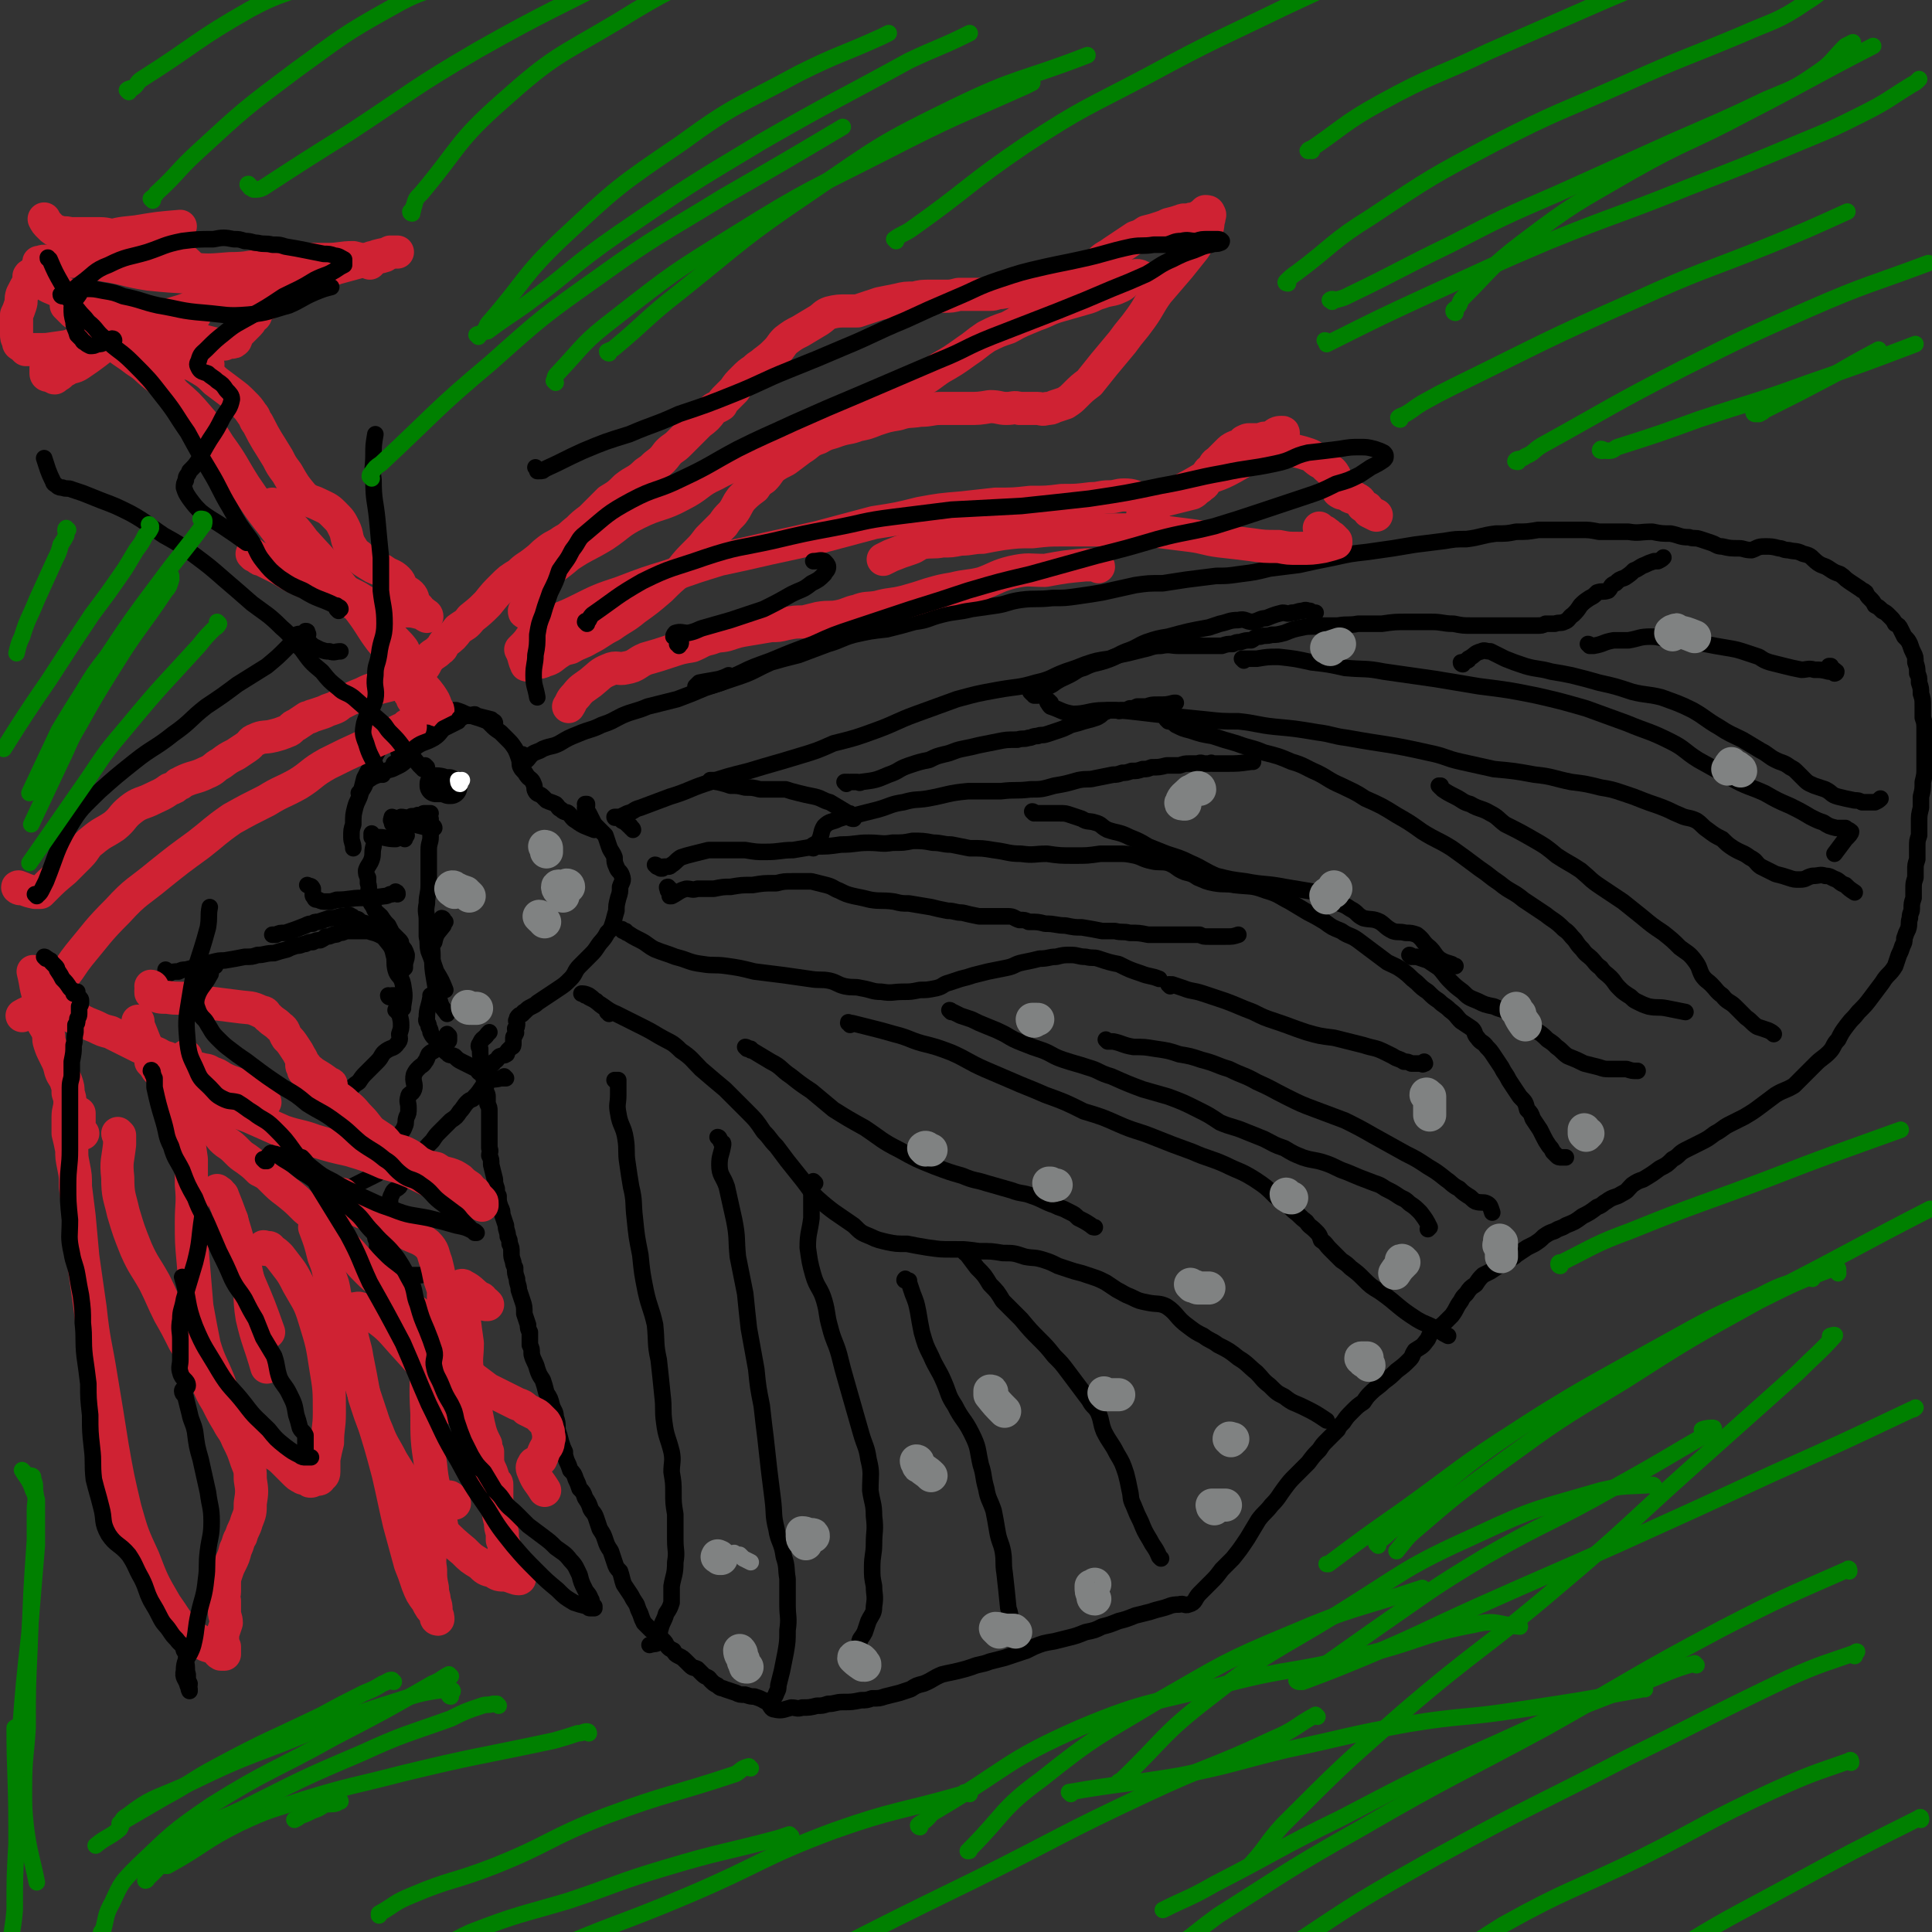 <svg viewBox='0 0 1050 1050' version='1.1' xmlns='http://www.w3.org/2000/svg' xmlns:xlink='http://www.w3.org/1999/xlink'><rect x="0" y="0" width="1050" height="1050" fill="#333333" stroke="none"/><g fill='none' stroke='#000000' stroke-width='9' stroke-linecap='round' stroke-linejoin='round'><path d='M215,416c0,-1 -1,-1 -1,-1 0,0 1,0 1,0 1,0 1,0 2,0 0,-1 -1,-1 0,-1 0,0 0,0 0,0 0,-1 0,-1 0,-2 0,-4 -1,-4 -1,-7 -1,-2 -1,-2 0,-3 0,-1 1,-1 2,-1 1,-1 1,-1 1,-2 1,-1 1,-2 0,-2 0,0 -1,2 -2,2 0,1 -1,0 -1,0 -1,-1 0,-2 -1,-2 -1,1 -1,2 -2,3 -1,1 -2,1 -3,2 -3,3 -3,3 -5,7 -2,3 -1,3 -3,7 -2,3 -2,3 -4,7 -1,4 -1,4 -2,8 -1,4 -2,4 -3,8 -1,4 -1,4 -1,9 -1,3 -1,3 -1,7 0,3 1,3 1,6 '/><path d='M220,456c0,0 0,-1 -1,-1 0,0 0,0 0,-1 0,0 0,0 -1,0 0,-1 0,-1 0,-1 -2,-2 -2,-2 -3,-4 -2,-1 -2,-1 -2,-3 -1,0 0,-1 0,-1 0,0 1,0 1,0 2,0 2,0 4,-1 2,0 3,1 5,0 0,0 0,0 0,0 1,-1 2,0 3,0 0,0 0,0 1,-1 1,0 1,0 2,0 1,-1 1,-1 2,-1 1,0 1,0 1,0 1,0 1,0 1,0 0,0 0,0 1,0 0,0 -1,1 -1,1 0,1 0,1 1,2 0,1 0,1 0,1 0,2 0,2 0,3 1,1 1,1 0,3 0,1 0,1 0,3 0,3 -1,3 -1,7 0,4 0,4 0,8 0,6 0,6 0,11 0,5 -1,5 -1,10 -1,5 0,5 0,9 0,4 0,4 0,9 1,4 0,4 1,8 2,5 2,5 4,11 3,5 3,5 5,10 '/><path d='M233,385c0,0 -1,-1 -1,-1 0,0 1,1 2,1 0,0 -1,0 -1,0 0,0 1,0 1,0 2,0 2,0 4,0 3,1 3,1 6,1 2,0 2,0 4,0 3,1 3,1 5,2 6,2 7,2 12,4 1,1 1,1 2,2 2,2 2,2 5,4 2,2 2,2 4,4 2,2 2,2 4,5 1,2 1,2 2,5 1,3 0,3 1,5 1,2 2,2 3,4 2,3 3,2 4,5 1,2 0,2 1,4 1,2 2,1 4,3 1,1 1,1 2,2 2,1 3,1 5,2 2,2 1,2 3,3 2,2 3,1 4,2 2,2 2,3 4,4 4,3 5,3 10,5 '/><path d='M319,438c0,0 -1,-1 -1,-1 0,0 1,0 1,0 0,1 0,1 0,1 -1,1 -1,1 -1,1 0,0 0,0 0,0 0,1 0,1 1,2 0,0 0,0 1,1 1,2 1,2 2,4 1,2 1,2 3,4 2,2 2,2 4,4 1,3 1,3 2,6 1,3 2,3 3,6 0,2 0,3 1,5 1,3 2,2 3,5 1,3 0,3 -1,6 0,3 0,3 -1,6 -1,4 -1,4 -1,7 -1,3 -1,4 -2,7 -1,3 -1,3 -3,5 -2,4 -3,4 -5,7 -2,3 -2,3 -4,5 -3,3 -3,3 -6,6 -3,3 -2,4 -5,7 -3,3 -3,3 -6,5 -3,2 -3,2 -6,4 -3,2 -3,2 -6,4 -1,1 -1,1 -3,2 -2,1 -2,1 -4,3 -1,0 0,0 -1,1 -1,1 -1,0 -2,1 -1,1 -1,1 -1,2 -1,1 0,1 0,2 0,2 0,2 -1,3 0,2 1,2 0,3 0,1 -1,1 -1,2 0,2 0,2 0,3 0,1 0,2 -1,2 -1,1 -1,1 -2,2 -1,1 0,2 -1,2 -1,1 -1,0 -3,1 -1,0 -1,1 -2,2 -1,1 -1,0 -2,2 -2,1 -1,1 -3,3 0,0 0,0 0,1 -1,0 -1,0 -2,1 -1,0 -1,0 -2,0 -1,0 -1,-1 -2,-2 -2,-1 -2,-1 -4,-2 -2,-1 -2,-1 -4,-2 -2,-1 -2,-1 -4,-3 -2,-1 -3,0 -4,-2 -1,0 -1,-1 -2,-2 -1,-1 0,-1 -1,-3 -2,-1 -2,-1 -4,-3 -1,-1 -1,-1 -2,-3 0,-1 0,-1 -1,-3 0,-3 -2,-2 -1,-5 0,-5 1,-5 2,-11 0,0 0,0 0,-1 '/><path d='M241,500c0,-1 -1,-1 -1,-1 0,0 1,0 1,1 0,1 1,1 1,1 -1,1 -1,1 -1,2 -3,4 -4,4 -5,9 -2,3 -1,3 -1,7 0,7 0,7 1,13 1,6 1,6 3,12 1,4 2,4 4,7 '/><path d='M220,454c-1,0 -2,-1 -1,-1 0,0 1,0 2,1 0,0 -1,0 -1,0 -1,0 -1,-1 -1,0 -1,0 -1,0 -1,0 -1,1 -1,0 -2,1 -1,0 0,1 -1,1 -5,0 -5,-1 -9,-1 -2,0 -2,1 -4,0 0,0 0,0 0,-1 0,0 0,-1 0,-1 '/><path d='M236,450c0,0 0,-1 -1,-1 0,0 0,1 0,1 -1,0 -1,0 -2,0 -4,-1 -4,-1 -8,-2 -2,0 -2,-1 -4,-1 -1,-1 -2,-1 -3,-1 -2,-1 -2,-1 -5,-2 0,0 0,0 0,0 '/><path d='M239,397c0,0 -1,-1 -1,-1 0,0 1,0 1,0 0,0 -1,1 -1,1 -3,0 -3,0 -6,1 -2,0 -3,0 -5,0 -2,0 -2,1 -4,1 -3,0 -3,0 -6,0 -2,0 -2,0 -4,1 -1,0 -1,0 -3,1 -2,1 -2,1 -3,2 -1,2 -1,2 -2,3 '/></g>
<g fill='none' stroke='#000000' stroke-width='18' stroke-linecap='round' stroke-linejoin='round'><path d='M245,428c0,0 -1,-1 -1,-1 0,0 0,1 0,1 -3,-1 -4,-2 -7,-2 0,0 0,1 0,1 1,0 2,0 3,0 0,0 0,0 0,0 '/></g>
<g fill='none' stroke='#FFFFFF' stroke-width='9' stroke-linecap='round' stroke-linejoin='round'><path d='M250,425c0,0 -1,-1 -1,-1 0,0 0,2 1,2 0,0 0,-1 1,-2 '/></g>
<g fill='none' stroke='#000000' stroke-width='9' stroke-linecap='round' stroke-linejoin='round'><path d='M285,411c0,0 -1,-1 -1,-1 0,0 1,1 2,2 0,0 0,-1 0,-1 0,1 0,1 0,1 -1,1 -1,1 -1,2 0,0 0,0 0,0 0,0 -1,0 -1,0 0,-1 0,-1 0,0 1,0 1,0 1,0 2,-1 2,-2 4,-4 3,-2 3,-1 6,-3 5,-2 5,-1 9,-3 5,-3 5,-3 10,-5 7,-3 7,-2 13,-5 6,-2 5,-2 11,-5 7,-3 7,-2 14,-5 8,-2 8,-2 16,-4 8,-3 8,-3 15,-6 9,-3 9,-3 18,-6 9,-3 9,-4 18,-8 7,-2 7,-2 15,-4 8,-3 8,-3 16,-6 7,-2 7,-3 14,-5 9,-2 9,-2 18,-3 8,-2 8,-2 15,-4 8,-1 7,-2 15,-4 8,-2 8,-1 16,-3 7,-1 7,-1 14,-2 6,-1 6,-2 13,-3 8,-1 8,0 17,-1 7,0 7,0 14,-1 7,-1 7,-1 13,-2 9,-2 9,-2 18,-4 7,-1 7,-1 15,-1 6,-1 7,-1 13,-2 8,-1 8,-1 16,-2 6,0 6,0 13,-1 8,-1 8,-1 16,-3 8,-1 8,-1 16,-2 9,-2 9,-2 19,-4 9,-2 9,-2 18,-3 7,-1 7,-1 14,-2 6,-1 6,-1 12,-2 8,-1 8,-1 16,-2 6,-1 6,-1 12,-1 8,-1 8,-2 16,-3 6,0 6,0 11,-1 6,0 6,0 12,-1 6,0 6,0 11,0 6,0 6,0 12,0 5,0 5,0 10,1 8,0 8,0 16,0 6,1 6,0 13,0 5,1 5,1 10,1 5,1 5,2 10,2 3,1 3,0 6,1 3,1 3,1 6,2 3,1 3,2 6,2 4,1 5,1 9,1 3,0 3,1 7,1 3,-1 3,-2 7,-2 4,0 4,0 8,1 2,0 2,1 5,1 4,1 4,0 8,2 5,1 4,2 8,5 3,2 3,1 6,3 3,2 3,2 6,3 3,2 2,2 5,4 3,2 3,2 6,4 1,1 2,1 3,2 1,2 1,2 2,3 2,2 2,2 3,4 2,1 2,1 4,3 2,1 2,1 4,3 2,2 2,2 3,4 2,1 2,1 3,3 1,2 1,2 2,4 2,2 2,2 3,4 1,3 1,3 2,5 1,2 1,2 1,5 1,3 1,3 1,6 1,2 1,2 1,5 1,3 1,3 1,6 1,3 1,3 1,7 0,3 0,3 0,6 1,3 1,3 1,7 0,3 0,3 0,6 0,3 0,3 0,6 0,4 0,4 0,8 0,4 0,4 -1,8 0,4 0,4 -1,8 0,3 0,3 0,6 -1,4 -1,4 -1,8 0,3 0,3 0,7 -1,3 -1,3 -1,6 0,3 0,3 0,7 -1,3 -1,3 -1,6 0,2 0,2 0,4 -1,3 -1,3 -1,6 0,2 0,2 0,5 -1,3 -1,3 -1,6 0,2 -1,2 -1,5 -1,3 0,3 -1,6 -1,2 -1,2 -2,5 0,2 0,2 -1,4 -1,3 -1,3 -2,5 -1,3 -1,3 -2,6 -3,5 -4,4 -7,9 -3,4 -3,4 -6,8 -3,4 -3,4 -7,8 -3,4 -3,3 -6,7 -3,4 -3,4 -5,8 -3,3 -2,4 -5,7 -3,3 -4,3 -7,6 -3,3 -3,3 -6,6 -3,3 -3,3 -6,6 -5,3 -5,2 -10,5 -4,3 -4,3 -8,6 -4,3 -4,3 -9,6 -4,2 -4,2 -8,4 -4,2 -4,3 -8,5 -4,3 -4,3 -8,5 -4,2 -4,2 -8,4 -4,2 -3,3 -7,5 -3,3 -3,3 -7,5 -4,3 -4,3 -9,6 -3,1 -3,1 -6,3 -3,3 -2,3 -6,5 -3,2 -4,1 -8,4 -2,1 -2,2 -5,3 -4,3 -4,3 -8,5 -4,3 -4,3 -9,5 -3,2 -3,1 -6,3 -3,1 -3,1 -6,3 -2,2 -2,2 -5,4 -2,1 -2,1 -4,2 -3,2 -3,2 -6,4 -1,1 -1,1 -3,2 -3,1 -3,1 -5,3 -3,2 -3,2 -6,4 -2,1 -2,1 -4,2 -2,2 -2,2 -4,5 -3,2 -3,2 -5,5 -2,2 -2,2 -3,4 -3,4 -2,4 -5,8 -2,2 -2,2 -4,4 -3,3 -4,2 -6,4 -3,3 -2,4 -4,6 -2,3 -3,3 -6,5 -2,3 -1,3 -3,5 -3,3 -3,3 -7,6 -3,3 -3,3 -7,6 -3,3 -4,3 -7,6 -2,2 -2,2 -4,5 -3,2 -3,2 -6,5 -3,3 -3,3 -5,6 -2,2 -2,2 -3,4 -3,3 -3,3 -6,6 -2,2 -2,2 -4,5 -3,3 -3,3 -6,7 -3,3 -3,3 -7,7 -3,3 -3,3 -6,7 -3,4 -3,5 -7,9 -3,4 -4,4 -7,8 -3,5 -3,5 -6,10 -4,6 -4,6 -8,11 -3,3 -3,3 -6,6 -3,4 -3,4 -6,7 -3,3 -3,3 -6,6 -3,3 -2,5 -6,6 -2,1 -3,-1 -5,0 -5,0 -5,1 -9,2 -4,1 -4,1 -7,2 -4,1 -4,1 -8,2 -5,2 -5,2 -9,3 -5,2 -5,2 -9,3 -4,2 -4,2 -9,3 -5,2 -5,2 -9,3 -4,1 -4,1 -8,2 -6,1 -6,1 -11,3 -2,1 -2,1 -4,2 -6,2 -6,2 -12,4 -4,1 -4,1 -8,2 -5,2 -5,1 -10,3 -3,1 -3,1 -7,2 -4,1 -5,1 -9,2 -5,2 -5,3 -10,5 -4,1 -4,1 -7,3 -3,1 -3,1 -6,2 -4,1 -4,1 -8,2 -3,1 -3,1 -7,1 -3,1 -3,1 -6,1 -5,1 -5,1 -10,1 -4,0 -4,1 -8,1 -3,1 -3,1 -6,1 -4,1 -4,1 -8,1 -3,1 -3,0 -6,0 -4,1 -5,2 -9,1 -2,0 -2,-2 -4,-4 -1,-1 -1,0 -2,-1 -2,-1 -2,-1 -5,-2 -2,0 -2,0 -5,-1 -3,0 -3,0 -5,-1 -3,-1 -3,-1 -6,-2 -2,-1 -2,0 -4,-2 -2,-1 -2,-1 -4,-3 -1,-2 -2,-1 -4,-3 -1,-1 -1,-1 -3,-3 -2,-1 -2,0 -4,-2 -1,-1 -1,-1 -2,-2 -2,-2 -2,-2 -4,-3 -2,-1 -2,-1 -3,-3 -2,-1 -2,-1 -3,-2 -1,-1 -1,-2 -2,-3 -2,-2 -2,-1 -4,-3 -1,-1 -1,-2 -3,-3 -2,-2 -2,-2 -4,-4 -1,-2 -1,-2 -2,-5 -1,-2 -1,-2 -2,-5 -2,-3 -2,-3 -3,-5 -2,-3 -2,-3 -4,-6 -1,-3 -1,-4 -2,-7 -2,-2 -2,-2 -3,-5 -1,-3 -1,-3 -2,-6 -2,-3 -2,-3 -3,-6 -1,-3 -1,-3 -3,-6 -1,-3 -1,-3 -2,-6 -1,-3 -2,-3 -3,-5 -1,-3 -1,-3 -3,-6 -1,-3 -1,-3 -3,-5 -1,-3 -1,-3 -2,-5 -1,-3 -1,-3 -3,-5 -1,-3 -1,-3 -2,-5 -1,-3 -1,-3 -1,-5 -1,-2 -1,-2 -2,-5 -1,-4 -1,-4 -2,-7 0,-4 0,-4 -1,-7 0,-3 -1,-3 -2,-6 -1,-4 -1,-4 -3,-7 -1,-4 -1,-4 -2,-7 -2,-3 -2,-3 -3,-6 -1,-4 -2,-4 -3,-8 0,-3 0,-3 -1,-5 0,-4 0,-4 0,-7 -1,-2 -1,-2 -1,-4 -1,-3 -1,-3 -2,-6 0,-4 0,-4 -1,-7 -1,-3 -1,-3 -2,-6 0,-3 -1,-3 -1,-6 -1,-3 -1,-3 -1,-6 -1,-2 -1,-2 -1,-3 -1,-3 -1,-3 -1,-5 0,-3 0,-3 -1,-5 0,-2 0,-2 -1,-4 0,-3 -1,-3 -1,-6 -1,-3 -1,-3 -2,-6 0,-2 0,-2 -1,-4 -1,-3 -1,-3 -1,-6 -1,-2 -1,-2 -1,-4 -1,-3 -1,-3 -1,-5 -1,-4 -1,-4 -2,-8 0,-3 0,-3 -1,-5 0,-2 1,-2 0,-4 0,-3 0,-3 0,-6 0,-2 0,-2 0,-4 0,-2 0,-2 0,-5 0,-2 0,-2 0,-5 0,-2 0,-2 -1,-4 0,-2 0,-2 0,-4 0,-1 0,-1 -1,-3 0,-1 0,-1 0,-3 0,-1 0,-1 0,-1 -1,-2 -1,-2 -1,-3 0,-1 0,-1 0,-2 0,-2 0,-2 -1,-3 0,-1 0,-1 0,-3 0,0 0,0 0,-1 -1,-3 -1,-3 -1,-7 -1,-1 -1,-2 0,-3 1,-3 2,-2 4,-5 0,0 0,0 1,-1 '/><path d='M331,551c0,-1 -1,-1 -1,-1 0,-1 0,-1 0,-1 -1,-1 -1,-1 -1,-1 -3,-2 -3,-2 -5,-4 -2,-1 -2,-1 -4,-2 -1,-1 -1,-1 -2,-1 -1,-1 -2,-1 -2,-1 1,0 2,0 4,1 3,2 2,2 5,4 5,3 5,4 10,6 6,3 6,3 12,6 6,3 6,3 11,6 7,4 7,3 12,8 6,4 6,5 11,10 7,6 7,6 13,11 6,6 6,6 12,12 5,5 5,5 9,11 4,4 3,4 7,8 3,4 3,4 6,8 4,5 4,5 8,10 4,5 4,6 8,10 9,8 10,8 20,15 4,4 4,4 9,6 4,2 5,2 9,3 5,1 5,1 11,1 5,1 5,1 11,2 7,1 7,1 13,1 8,0 8,0 15,1 7,0 7,0 13,1 6,0 6,0 12,2 5,1 5,0 11,2 3,1 3,1 7,3 3,1 3,1 6,2 3,1 3,1 7,2 3,1 3,1 6,2 3,1 3,1 7,3 3,2 3,2 6,4 4,2 3,2 8,4 4,2 4,2 9,3 5,1 6,0 10,2 6,4 5,6 12,11 4,3 4,3 8,5 4,3 4,2 8,5 6,3 6,3 11,7 5,3 5,4 10,8 3,3 3,4 7,7 4,4 4,4 8,6 5,4 5,3 11,6 6,3 6,3 12,7 '/><path d='M524,680c0,0 -1,-1 -1,-1 0,0 1,1 1,1 1,1 0,1 1,1 3,4 3,4 6,8 4,4 4,4 7,9 4,4 4,4 7,9 5,5 5,5 10,10 5,6 5,6 10,11 4,4 4,4 8,9 4,4 4,4 7,8 3,4 3,4 6,8 3,4 3,4 6,8 2,4 3,3 5,7 2,5 1,5 3,10 3,6 4,6 7,12 3,5 3,5 5,11 1,4 1,4 2,9 1,4 0,4 2,8 2,5 2,5 4,9 2,5 2,5 5,10 2,4 3,4 5,9 1,1 1,1 1,1 '/><path d='M493,696c-1,0 -2,0 -1,-1 0,0 0,1 1,1 0,0 0,0 1,0 0,0 -1,0 0,1 1,3 1,3 2,6 2,5 2,5 3,10 1,6 1,6 2,11 2,7 2,7 5,13 3,7 4,7 7,14 3,7 2,7 6,13 4,8 5,7 9,15 4,8 3,8 5,17 2,6 1,6 3,13 1,6 2,6 4,12 1,5 1,5 2,11 1,6 2,6 3,11 1,6 0,6 1,12 1,9 1,9 2,19 1,3 1,3 1,6 0,2 0,2 0,5 0,1 0,1 1,2 1,1 2,1 3,3 1,0 0,0 0,1 '/><path d='M443,643c0,0 -1,-1 -1,-1 -1,1 -1,1 -1,2 0,2 0,2 0,3 0,7 0,7 0,15 -1,8 -2,8 -2,16 1,7 1,8 3,15 2,7 4,7 6,14 2,7 1,7 3,14 2,8 3,8 5,15 2,8 2,8 4,15 2,7 2,7 4,14 2,7 2,7 4,14 2,7 3,7 4,14 2,8 1,8 1,17 1,7 2,7 2,14 1,8 0,8 0,15 0,6 -1,6 -1,13 0,5 0,5 1,10 0,5 1,5 0,11 0,4 -1,4 -3,8 -1,3 -1,3 -2,6 -2,4 -3,3 -3,7 -1,4 0,4 -1,8 0,2 -1,2 -1,4 '/><path d='M391,619c0,0 -1,-1 -1,-1 1,0 1,1 2,3 1,0 1,0 1,1 -1,6 -2,6 -2,11 0,6 2,6 4,12 2,9 2,9 4,18 2,10 1,10 2,20 2,10 2,10 4,20 1,10 1,10 2,19 2,11 2,11 4,22 1,10 1,10 3,20 1,9 1,9 2,17 1,9 1,9 2,18 1,8 1,8 2,16 1,8 0,8 2,16 1,7 3,7 4,15 2,6 1,6 2,12 0,7 0,7 0,14 0,7 1,7 0,14 0,6 0,6 -1,12 -1,5 -1,5 -2,10 -1,4 -1,4 -2,8 0,2 0,2 -1,4 -1,3 -2,3 -3,5 '/><path d='M335,588c0,0 -1,-1 -1,-1 0,0 1,0 2,0 0,1 0,0 0,0 0,4 0,4 0,8 0,5 -1,5 0,10 1,7 3,7 4,14 1,6 0,7 1,13 1,7 1,7 2,13 2,8 1,9 2,17 1,10 1,10 3,20 1,10 1,10 3,20 2,9 3,9 5,18 1,10 0,10 2,19 1,9 1,9 2,19 1,8 0,8 1,15 1,8 2,8 4,16 1,5 0,6 0,11 1,6 1,6 1,11 0,6 0,6 1,12 0,7 0,7 0,14 0,6 1,6 0,12 0,7 -1,7 -2,13 0,4 0,5 0,9 -1,3 -1,3 -3,6 -1,4 -2,4 -3,8 -1,3 0,4 -1,7 -1,2 -2,1 -5,2 '/><path d='M364,483c-1,0 -1,-1 -1,-1 -1,0 0,1 0,2 0,0 1,0 1,1 0,0 0,0 0,1 0,0 0,0 0,1 0,0 1,0 1,0 0,0 0,0 0,0 4,-2 4,-3 8,-4 3,0 3,1 6,0 5,0 5,0 9,0 5,-1 5,-1 9,-1 6,-1 6,-1 12,-1 6,-1 6,-1 13,-1 4,-1 4,-1 9,-1 5,0 5,0 10,0 4,1 4,1 8,2 4,1 4,2 7,3 4,2 4,2 8,3 5,1 5,1 9,2 6,1 6,0 13,1 4,1 4,1 8,1 6,1 6,1 12,2 4,1 4,1 9,2 4,0 4,1 8,1 4,1 4,1 9,2 4,0 4,0 8,0 4,0 4,0 8,0 3,0 3,1 6,2 3,0 3,0 5,1 5,0 5,0 9,1 6,0 6,1 11,1 5,1 5,1 9,1 6,1 6,1 11,2 3,0 3,0 7,0 4,1 4,0 8,1 5,0 5,0 10,1 5,0 5,0 10,0 4,0 4,0 8,0 3,0 3,0 7,0 1,0 1,0 3,0 2,1 2,1 5,1 2,0 2,0 4,0 3,0 3,0 5,0 4,0 4,0 7,-1 '/><path d='M357,471c0,0 -1,-1 -1,-1 1,0 1,1 3,2 0,0 0,0 1,0 1,-1 0,-1 1,-1 1,0 1,0 2,0 1,0 1,0 2,-1 2,-1 2,-2 5,-4 3,-1 3,-1 7,-2 4,-1 4,-1 8,-2 5,0 5,0 10,0 5,0 5,0 10,0 6,1 6,1 11,1 8,0 8,-1 15,-1 6,-1 6,-1 12,-2 7,0 7,0 14,-1 8,0 8,-1 15,-1 7,0 7,1 13,0 6,0 6,0 11,-1 5,0 6,0 11,1 5,0 5,1 10,1 5,1 5,1 10,2 7,0 7,0 13,1 8,1 8,2 15,2 7,1 7,0 14,0 7,1 7,1 15,1 7,0 7,0 14,-1 5,0 5,0 10,0 4,0 4,0 9,1 4,1 4,2 9,3 4,1 5,0 9,1 5,2 4,3 9,5 4,1 4,1 7,3 5,2 4,2 9,3 6,1 6,0 11,1 9,1 9,0 17,3 7,2 7,3 13,6 5,3 5,3 10,6 4,2 4,2 9,5 4,3 4,3 9,5 4,3 5,2 9,5 4,3 4,3 8,6 4,3 4,3 8,6 4,2 5,2 9,5 4,3 3,3 7,6 3,3 3,3 6,5 3,3 3,3 6,5 3,3 3,2 6,5 4,3 3,3 6,6 3,2 3,2 6,4 2,2 1,3 3,5 2,3 3,2 5,5 2,2 2,2 4,5 2,3 2,3 4,6 1,2 1,2 3,5 1,2 1,2 3,5 2,3 2,3 4,6 3,3 3,3 4,7 2,2 2,2 3,5 2,3 2,3 4,6 1,2 1,2 2,4 1,2 1,2 3,5 1,1 1,1 2,3 1,1 1,1 2,2 1,1 1,1 3,1 0,0 0,0 1,0 1,0 1,0 1,0 0,0 0,0 0,0 '/><path d='M636,536c0,0 -1,-1 -1,-1 0,0 0,0 1,0 1,1 1,0 1,0 3,1 3,1 6,2 5,2 5,1 11,3 6,2 6,2 12,4 8,3 7,3 15,6 6,3 6,3 12,5 9,3 8,3 17,6 7,2 7,2 15,3 8,2 8,2 16,4 6,2 6,1 12,4 2,1 2,1 4,2 3,2 3,1 6,3 2,0 2,0 4,1 1,0 1,0 3,0 1,0 1,0 2,0 1,0 1,1 2,0 1,0 0,0 0,-1 '/><path d='M339,506c-1,0 -1,-1 -1,-1 0,0 0,1 1,1 0,0 0,0 0,0 0,0 0,0 0,0 1,0 1,0 1,0 1,1 0,1 1,1 3,2 3,2 7,4 4,2 4,3 8,5 5,2 6,2 11,4 8,2 7,3 15,4 6,1 6,0 13,1 7,1 7,1 15,3 8,1 8,1 16,2 7,1 7,1 14,2 6,1 6,0 11,1 4,1 4,2 8,3 5,1 5,0 9,1 6,1 6,2 11,2 6,1 6,0 12,0 4,0 4,0 9,-1 4,0 4,0 9,-1 4,-1 3,-2 7,-3 3,-1 3,-1 6,-2 4,-1 4,-1 7,-2 4,-1 4,-1 8,-2 5,-1 5,-1 10,-2 5,-1 4,-2 9,-3 5,-1 5,-1 9,-2 5,0 5,-1 9,-1 4,-1 4,-1 8,-1 4,0 4,1 8,1 4,1 4,0 7,1 6,2 6,2 11,3 6,3 6,3 12,5 5,2 5,1 10,3 0,0 0,0 0,0 '/><path d='M517,550c0,0 -1,-1 -1,-1 1,0 1,1 2,1 2,1 2,1 4,2 3,1 3,1 6,2 4,2 4,2 9,4 5,2 5,2 9,4 5,3 5,3 10,5 5,2 5,2 11,4 5,2 5,3 11,5 6,2 7,2 13,4 7,2 6,3 13,5 9,4 9,4 17,7 7,2 7,2 14,4 8,3 8,3 16,7 6,3 6,3 12,7 7,3 7,2 14,5 5,2 5,2 10,4 6,3 5,3 11,5 5,3 5,3 10,5 6,2 6,1 12,3 6,2 6,3 12,5 7,3 7,3 15,6 3,1 3,1 6,3 4,2 4,2 7,4 3,2 3,1 6,4 3,2 3,2 6,5 3,4 3,4 5,8 0,0 0,0 -1,1 '/><path d='M602,566c0,0 -1,-1 -1,-1 0,0 1,1 1,1 1,0 1,0 3,0 5,1 5,2 11,3 6,0 6,0 12,1 7,1 7,1 13,3 6,1 6,1 12,3 8,2 8,3 15,5 8,4 8,3 15,7 9,4 8,4 16,8 8,4 8,4 16,7 8,3 8,3 16,6 8,4 8,4 15,8 9,5 9,5 18,10 6,3 6,3 12,7 5,3 5,3 10,7 3,2 3,3 7,5 2,2 2,2 5,4 2,1 2,2 4,3 3,1 4,0 6,1 2,1 2,2 3,5 '/><path d='M462,557c0,-1 -1,-1 -1,-1 0,-1 0,0 1,0 0,0 0,0 0,0 1,0 1,0 1,0 4,1 4,1 8,2 8,2 8,2 15,4 8,2 8,3 15,5 8,2 8,2 16,5 9,4 9,5 18,9 7,3 7,3 14,6 9,4 10,4 19,8 11,4 11,4 21,9 10,3 10,3 19,7 9,4 9,3 19,7 10,4 10,4 21,8 9,4 9,3 18,7 8,4 8,3 16,8 6,4 6,4 11,9 5,4 6,4 10,8 4,3 3,3 7,6 2,3 2,2 5,5 2,2 2,2 3,5 3,2 2,2 5,5 3,3 3,3 6,6 3,2 3,2 5,4 4,3 4,3 7,6 4,4 4,4 9,7 10,7 9,8 20,15 5,3 5,2 10,5 4,2 3,2 7,4 '/><path d='M406,570c0,0 -1,-1 -1,-1 0,0 1,0 2,1 0,0 0,0 1,0 0,1 0,1 1,1 5,3 5,3 10,6 6,3 5,4 11,8 5,4 5,4 11,8 6,5 6,5 12,10 8,5 8,5 17,10 9,6 9,7 19,12 9,5 9,5 19,9 8,3 8,3 15,5 7,3 7,2 13,4 7,2 7,2 14,4 5,2 6,1 11,3 6,2 6,3 12,5 2,1 2,1 5,2 2,1 2,1 4,2 2,1 2,1 4,3 4,2 4,2 7,4 1,1 1,1 2,1 '/><path d='M275,586c0,0 0,0 -1,-1 0,0 0,1 0,1 -1,0 -1,0 -2,0 -3,1 -4,0 -7,2 -4,3 -3,4 -7,8 -1,2 -2,1 -4,3 -2,2 -2,3 -4,5 -2,3 -2,3 -5,5 -3,3 -3,3 -6,6 -2,2 -2,2 -4,5 -3,3 -3,3 -6,7 -2,2 -3,2 -4,5 -2,3 -1,3 -3,5 -1,3 -1,2 -3,5 -1,1 -1,1 -2,3 -2,2 -3,1 -4,4 -1,2 -1,2 -1,4 -1,2 0,2 -1,4 -1,3 -2,3 -3,5 -1,2 0,3 0,5 -1,3 -3,2 -4,5 0,2 1,2 1,4 0,2 0,2 0,3 0,2 1,1 1,3 1,1 0,1 1,3 0,1 1,1 2,2 1,1 1,1 2,2 2,2 2,2 4,3 3,1 3,1 6,1 4,0 4,0 8,0 '/><path d='M244,563c0,0 -1,-1 -1,-1 0,0 0,1 1,1 0,0 0,0 0,0 0,0 0,0 0,1 0,0 0,1 0,1 0,1 0,1 -1,1 -3,2 -3,2 -6,4 -2,2 -2,1 -4,3 -1,2 -1,3 -2,4 -1,2 -2,2 -3,3 -2,2 -2,2 -3,4 -1,4 1,5 0,8 -1,3 -3,2 -3,4 -1,3 0,3 0,6 0,3 0,3 -1,5 -1,3 0,3 -1,5 -1,3 -2,3 -3,5 0,3 2,3 1,6 0,2 -1,1 -2,3 -1,1 -1,1 -1,2 -1,2 -1,3 -2,4 -1,1 -2,0 -4,1 -1,1 -1,2 -2,3 -1,1 -1,1 -2,2 -2,1 -2,1 -4,2 -2,1 -2,1 -4,2 -2,1 -2,1 -4,2 -2,1 -2,1 -4,2 -2,2 -2,2 -4,3 -1,1 -1,1 -2,2 -1,1 -1,1 -2,2 -1,1 -1,1 -2,2 -1,1 -2,1 -3,2 -1,2 -1,2 -1,4 -1,1 -1,1 -1,2 0,1 0,1 -1,2 0,0 0,0 0,0 '/><path d='M216,550c0,-1 -1,-1 -1,-1 0,-1 1,0 1,0 1,0 1,0 1,0 0,0 0,0 1,-1 0,0 0,0 1,0 0,-1 0,-1 0,-1 1,-6 1,-6 0,-12 -1,-5 -3,-4 -4,-8 -1,-4 0,-5 -1,-8 -1,-5 -2,-5 -5,-9 -1,-1 -1,-1 -3,-2 -2,-1 -3,-1 -6,-2 -3,0 -3,0 -7,0 -2,0 -2,0 -5,0 -2,1 -2,1 -4,1 -1,1 -1,1 -3,1 -2,1 -2,1 -4,1 -1,1 -1,1 -3,2 -2,0 -2,0 -4,1 -2,0 -2,0 -4,1 -2,0 -2,1 -5,1 -3,1 -3,1 -5,2 -4,1 -4,1 -7,2 -5,0 -5,1 -9,1 -3,1 -3,1 -7,1 -5,1 -5,1 -11,2 -3,0 -3,0 -7,1 -4,1 -4,1 -7,2 -3,1 -3,1 -7,2 -2,0 -2,0 -4,1 -3,0 -3,0 -5,1 -1,0 -1,0 -1,0 -1,0 -1,-1 -1,-2 '/><path d='M219,527c0,0 -1,0 -1,-1 0,0 1,0 2,0 0,0 0,-1 0,-1 0,-3 1,-3 1,-6 -1,-3 -1,-3 -3,-5 0,-2 0,-2 -1,-3 -2,-2 -2,-2 -4,-4 -1,-2 -1,-2 -2,-4 -2,-2 -2,-2 -4,-5 -2,-2 -3,-2 -4,-5 -2,-3 -2,-3 -3,-6 0,-3 1,-4 0,-7 0,-2 0,-1 0,-3 -1,-2 -1,-2 -1,-4 1,-3 2,-3 3,-6 1,-3 0,-3 1,-7 '/><path d='M210,506c-1,0 -1,-1 -1,-1 0,0 0,0 1,1 0,0 -1,0 -1,0 -1,0 -1,0 -1,0 -3,-1 -3,-1 -6,-3 -1,0 -1,0 -2,0 -1,-1 -1,-1 -1,-1 -2,-1 -2,0 -3,-1 -1,-1 -1,-1 -1,-1 -1,-1 -1,0 -2,0 -1,-1 -1,-2 -2,-2 -1,-1 -2,-1 -3,0 -2,0 -2,0 -3,0 -3,1 -3,1 -6,1 -3,1 -3,1 -6,2 -2,0 -2,0 -3,1 -2,0 -2,0 -4,1 -5,2 -5,2 -11,4 -3,0 -3,0 -5,1 -1,0 -2,0 -2,0 0,0 1,0 2,0 '/><path d='M216,486c0,-1 0,-1 -1,-1 0,-1 0,0 0,0 -1,1 -1,1 -3,1 -2,1 -2,1 -3,1 -6,1 -6,0 -12,1 -7,0 -7,1 -14,1 -3,1 -3,1 -5,1 -3,0 -3,0 -5,-1 -1,0 -2,0 -2,-1 -1,-1 -1,-1 -1,-2 0,-1 0,-2 0,-3 -1,-2 -1,-1 -3,-2 '/><path d='M212,542c0,0 -1,0 -1,-1 0,0 1,1 2,0 0,0 0,0 0,0 1,0 1,0 1,0 0,0 0,0 1,0 0,0 0,0 0,0 0,0 0,0 0,0 1,1 1,1 1,2 1,3 0,3 1,6 0,4 1,4 1,8 0,2 0,2 -1,5 0,2 1,3 -1,5 -2,3 -3,2 -6,4 -3,2 -2,3 -5,6 -3,3 -3,3 -6,6 -2,2 -2,2 -4,5 -3,2 -3,2 -5,5 -2,2 -1,2 -3,5 0,0 -1,0 -1,1 0,1 0,1 0,2 0,0 0,0 1,1 0,1 0,1 1,3 0,2 0,2 1,4 1,2 1,2 2,5 '/><path d='M344,451c0,0 0,-1 -1,-1 0,0 0,0 0,0 0,-1 0,-1 -1,-1 -2,-2 -2,-2 -4,-3 -1,-1 -1,-1 -2,-2 -1,0 -2,1 -2,0 1,0 1,0 3,0 2,-1 2,-1 4,-2 4,-1 3,-2 7,-3 8,-3 8,-3 16,-6 10,-3 10,-4 19,-7 12,-4 12,-4 24,-7 13,-4 14,-4 27,-8 10,-3 10,-3 19,-7 12,-3 12,-3 23,-7 11,-4 11,-5 22,-9 11,-4 11,-4 22,-8 11,-3 11,-3 22,-5 11,-2 11,-1 21,-4 9,-2 8,-3 16,-6 6,-2 6,-2 11,-4 6,-2 6,-2 13,-3 5,-2 5,-2 10,-3 4,-1 4,-1 8,-2 5,-1 5,-2 10,-2 5,-1 5,0 10,0 3,0 3,0 7,0 3,0 3,0 7,0 2,0 2,0 4,0 3,0 3,0 5,0 3,-1 3,-1 6,-1 2,-1 2,-1 4,-1 3,-1 3,-1 6,-1 2,-1 2,-2 5,-2 3,-1 3,0 6,-1 3,0 3,0 7,-1 5,-2 5,-2 10,-3 4,-1 5,0 10,-1 4,0 4,0 9,0 6,-1 6,0 11,-1 6,0 6,0 13,0 7,-1 7,-1 14,-1 6,0 6,0 13,0 6,0 6,1 12,1 5,1 5,1 10,1 6,0 6,0 11,0 4,0 4,0 8,0 4,0 4,0 8,0 4,0 4,0 8,0 3,0 3,0 5,-1 3,0 3,0 5,0 3,-1 3,0 5,-1 3,-1 2,-2 5,-4 2,-2 2,-2 4,-5 2,-2 2,-2 5,-4 2,-1 2,-1 4,-3 3,-1 3,0 6,-1 2,-2 1,-3 4,-4 2,-2 2,-2 5,-3 3,-2 3,-2 5,-4 3,-1 3,-2 6,-3 2,-1 2,-1 5,-2 1,0 1,0 2,0 2,-1 2,-1 3,-2 '/><path d='M561,377c0,0 -1,-1 -1,-1 0,0 1,1 1,1 1,0 1,1 1,1 1,0 1,0 2,0 0,-1 0,-1 1,-1 4,-3 3,-3 7,-5 4,-3 5,-3 9,-5 4,-2 4,-3 8,-4 6,-3 6,-2 12,-4 6,-2 6,-3 11,-5 6,-2 6,-3 11,-5 6,-2 6,-2 12,-3 11,-3 11,-3 22,-5 3,-1 3,-1 6,-2 5,-1 5,-2 10,-2 4,-1 4,1 8,1 4,-1 4,-2 7,-2 5,-2 5,-2 9,-3 2,0 3,1 5,0 3,0 3,-1 6,-1 2,-1 2,0 4,0 1,1 1,1 3,1 '/><path d='M864,351c0,0 -1,-1 -1,-1 0,0 1,0 1,1 1,0 1,0 1,0 0,0 0,0 0,0 0,0 0,0 1,0 0,0 0,0 0,0 6,-1 5,-2 11,-3 4,0 4,0 8,0 6,-1 6,-2 12,-2 5,0 5,1 10,1 4,1 4,1 8,1 6,1 6,1 12,2 5,1 5,1 11,2 6,1 6,1 12,3 3,1 3,1 6,2 3,2 3,2 6,3 4,1 4,1 8,2 4,1 4,1 9,2 3,0 4,-1 7,0 4,0 4,0 8,1 1,0 1,-1 2,0 1,0 1,0 1,1 0,0 0,0 0,0 0,0 1,0 1,-1 -1,-1 -2,-1 -3,-3 0,0 0,0 -1,0 '/><path d='M795,361c0,0 -1,0 -1,-1 0,0 1,0 3,-1 1,0 1,0 1,-1 4,-2 3,-3 7,-4 2,-1 2,0 5,0 4,2 4,2 8,4 5,2 5,2 11,4 7,2 7,1 14,3 6,1 6,1 11,2 8,2 8,2 15,4 9,2 9,2 18,5 8,2 8,1 16,3 8,3 9,3 17,7 7,4 7,5 14,9 6,4 7,4 13,7 5,3 5,3 10,6 4,2 4,3 8,5 4,2 4,1 8,4 2,1 2,1 4,3 2,2 2,2 4,4 2,2 3,2 5,3 3,1 3,1 6,2 4,2 3,3 7,4 4,1 4,1 9,2 2,0 2,0 4,1 2,0 2,0 4,0 2,0 2,0 3,0 2,-1 2,-1 3,-2 '/><path d='M676,359c0,0 -1,-1 -1,-1 0,0 0,0 1,0 0,0 0,0 1,0 3,0 3,0 6,0 6,-1 6,-1 12,-1 9,1 9,1 18,3 9,1 9,1 18,3 11,1 11,0 21,2 14,2 14,2 28,4 12,2 12,2 24,4 16,2 16,2 31,5 13,3 13,3 27,7 11,4 11,4 22,8 12,5 12,4 24,10 8,4 7,5 15,10 9,5 9,5 18,10 9,5 9,4 18,8 7,4 7,4 14,7 6,3 6,3 11,6 4,2 4,2 7,3 3,2 3,2 7,3 2,0 2,0 5,0 1,1 2,1 3,2 0,1 -1,2 -3,4 -3,4 -3,4 -6,8 '/><path d='M571,382c-1,0 -1,-1 -1,-1 -1,0 -1,1 0,1 0,1 0,1 1,2 6,2 6,3 12,4 8,0 9,-2 17,-2 9,0 9,0 18,1 8,1 9,1 17,2 10,1 10,1 20,2 9,1 9,1 18,1 10,1 10,2 20,3 11,1 11,1 23,3 8,1 8,2 16,3 22,4 22,3 44,8 10,2 9,3 18,5 9,2 9,2 18,4 11,1 11,1 22,3 10,1 10,2 20,4 8,1 8,1 16,3 6,1 6,1 12,3 6,2 6,2 11,4 5,2 6,2 11,4 5,2 4,2 9,4 4,2 5,1 9,3 3,2 3,3 6,5 4,3 4,3 8,5 3,3 3,3 6,5 5,3 5,2 9,5 4,2 3,3 6,5 4,2 4,2 8,4 4,1 4,1 7,2 3,1 3,1 6,1 4,0 3,-1 7,-2 4,0 4,-1 7,0 3,0 3,1 6,2 2,1 2,2 5,3 2,2 2,2 5,4 '/><path d='M783,428c0,0 -1,-1 -1,-1 0,0 1,1 1,1 0,0 0,-1 0,-1 0,0 0,1 1,2 3,2 3,2 7,4 4,2 4,3 8,4 5,3 6,2 11,5 4,2 4,3 8,6 8,4 8,4 15,8 7,4 7,4 13,9 6,4 7,4 13,8 6,5 5,5 11,9 6,4 6,4 12,8 5,4 5,4 10,8 6,5 6,5 12,9 5,4 5,4 9,8 4,3 5,3 8,7 3,4 2,4 4,8 2,3 3,3 5,5 3,3 3,4 6,6 3,4 4,3 7,6 3,3 3,3 6,6 3,2 3,3 6,5 3,1 3,1 6,2 2,1 2,1 3,2 0,0 0,0 0,0 0,0 0,0 0,0 '/><path d='M635,392c0,0 -1,-1 -1,-1 1,0 1,1 3,1 0,1 1,1 1,1 1,0 1,1 1,1 4,2 4,2 8,3 6,2 6,2 12,3 6,2 6,2 13,4 8,3 8,2 15,5 8,2 8,2 15,5 7,2 7,3 14,6 6,3 6,4 13,7 6,3 7,3 13,7 9,4 9,4 17,9 7,4 7,4 14,9 8,5 8,4 16,9 7,5 7,5 15,11 6,4 5,4 11,8 6,5 7,4 13,9 6,4 6,4 12,8 5,4 5,3 10,8 3,2 3,3 6,6 2,3 2,3 4,5 2,3 3,3 5,5 2,2 2,3 5,5 2,3 3,3 5,5 3,3 2,3 5,6 2,2 2,2 5,4 2,1 2,2 4,3 4,2 4,2 7,3 5,1 5,0 10,1 5,1 5,1 10,2 '/><path d='M460,426c0,0 -1,-1 -1,-1 0,0 1,0 2,0 0,1 0,0 1,0 1,0 1,0 1,0 1,0 1,0 1,0 1,0 1,0 2,0 1,0 1,1 2,0 8,-1 8,-1 15,-4 6,-2 5,-3 11,-5 6,-2 6,-2 11,-3 4,-2 4,-2 8,-3 5,-1 5,-2 10,-3 5,-1 5,-1 9,-2 5,-1 5,-1 10,-2 5,-1 5,-1 11,-1 3,-1 3,0 6,-1 2,0 2,-1 5,-1 2,-1 2,0 5,-1 3,-1 3,-1 6,-2 3,-1 3,-1 7,-3 4,-1 4,-1 7,-2 4,-1 4,-1 7,-2 2,-1 2,-1 4,-3 1,0 1,0 2,-1 2,0 2,0 3,0 1,0 1,0 2,0 1,0 1,1 2,0 3,0 3,0 5,-1 2,0 2,0 4,-1 2,0 2,0 5,0 3,-1 3,-1 6,-1 5,0 5,0 9,-1 1,0 1,0 1,0 '/><path d='M464,445c-1,0 -2,0 -1,-1 0,0 0,1 1,1 0,0 0,-1 0,-1 -1,-1 -1,-1 -1,-1 -1,-1 -1,-1 -2,-1 -5,-3 -5,-3 -10,-6 -4,-1 -4,-2 -8,-3 -5,-1 -5,-1 -9,-2 -4,-1 -4,-1 -7,-2 -7,0 -7,0 -14,0 -4,-1 -4,-1 -8,-1 -4,-1 -4,-1 -8,-1 -3,-1 -3,-1 -7,-2 -1,0 -1,0 -2,-1 -1,0 -1,0 -2,0 '/><path d='M442,461c0,0 -1,0 -1,-1 1,-1 2,-1 3,-2 1,0 1,0 1,-1 2,-4 1,-5 3,-8 3,-3 4,-2 8,-4 6,-2 6,-1 13,-3 4,-1 4,-1 8,-2 7,-2 7,-3 14,-4 7,-2 7,-1 13,-2 11,-2 11,-3 22,-4 5,0 5,0 10,0 4,0 4,0 8,0 8,-1 8,0 16,-1 6,0 6,0 13,-2 6,-1 6,-1 13,-3 5,-1 5,0 9,-1 5,-1 5,-1 10,-2 2,0 2,0 5,-1 2,0 2,0 5,-1 3,0 3,0 6,-1 3,0 2,0 5,-1 4,0 4,0 8,-1 3,0 3,0 7,0 3,-1 3,-1 5,-1 3,0 3,0 5,0 2,-1 2,0 4,0 2,0 2,0 3,0 0,0 0,-1 1,0 1,0 1,0 1,0 3,0 3,0 6,0 7,0 7,0 14,-1 1,0 1,0 1,0 '/><path d='M562,442c0,0 -1,-1 -1,-1 1,0 1,1 2,1 1,0 1,0 2,0 0,0 0,0 1,0 1,0 1,0 2,0 4,0 4,0 8,0 3,0 3,0 6,1 3,1 3,1 6,2 3,2 4,1 7,2 4,1 3,2 7,4 6,2 6,1 12,4 5,2 5,2 10,5 5,2 5,2 10,4 6,2 7,2 13,5 7,3 7,4 14,7 8,2 8,2 16,3 10,2 11,1 21,3 6,1 6,1 12,2 6,1 6,1 11,3 4,1 3,2 7,4 3,1 3,1 6,3 4,2 3,3 7,5 4,1 5,0 9,2 3,2 3,3 7,5 3,1 3,0 7,1 3,0 3,0 6,1 4,3 3,4 7,7 3,3 2,3 5,6 3,2 4,2 7,3 1,1 1,1 2,1 '/><path d='M767,520c0,0 -1,-1 -1,-1 1,0 1,1 2,1 0,0 1,0 1,0 1,0 1,0 1,0 3,1 3,1 6,2 3,2 3,2 6,4 3,3 3,4 6,7 3,3 3,3 7,6 3,3 3,3 8,5 4,2 4,2 9,3 4,2 4,1 7,3 5,2 4,3 8,6 3,1 4,1 6,3 5,3 5,3 8,6 3,2 3,2 5,4 3,2 3,3 6,5 5,2 5,2 9,4 4,1 4,1 8,2 3,1 3,1 6,1 4,0 4,0 9,0 3,1 3,1 6,1 '/></g>
<g fill='none' stroke='#808282' stroke-width='9' stroke-linecap='round' stroke-linejoin='round'><path d='M400,845c0,0 -1,0 -1,-1 0,0 1,1 2,1 1,0 1,0 1,0 1,1 1,1 2,2 2,1 2,1 4,2 '/></g>
<g fill='none' stroke='#808282' stroke-width='18' stroke-linecap='round' stroke-linejoin='round'><path d='M391,847c-1,-1 -2,-1 -1,-1 0,-1 0,0 1,0 0,0 0,0 1,1 '/><path d='M406,906c-1,0 -1,0 -1,-1 -1,-1 0,-1 -1,-2 0,0 0,0 0,-1 -1,-2 -2,-3 -2,-5 0,0 1,1 1,2 '/><path d='M442,835c0,-1 0,-1 -1,-1 0,0 1,0 1,1 0,0 0,0 0,0 -1,0 -1,0 -1,0 -2,-1 -3,-2 -5,-2 0,0 0,1 0,2 0,2 1,2 2,4 '/><path d='M470,905c0,-1 0,-1 -1,-1 0,-1 0,-1 0,-1 -1,-1 -1,-1 -1,-1 -2,-1 -4,-2 -4,-1 1,1 2,2 5,4 '/><path d='M499,795c0,0 0,-1 -1,-1 0,0 0,1 1,2 0,1 0,1 1,1 3,3 3,2 6,5 '/><path d='M552,887c-1,-1 -1,-1 -1,-1 -1,0 -1,0 -1,0 -1,0 -1,0 -2,0 -3,0 -5,-1 -7,-1 0,0 1,1 2,2 '/><path d='M539,757c0,-1 0,-1 -1,-1 0,0 0,0 0,1 0,0 0,1 0,1 4,5 4,5 8,9 0,0 0,0 0,0 '/><path d='M595,869c0,0 -1,0 -1,-1 0,0 0,0 0,0 0,0 0,0 0,-1 -1,-2 -1,-2 -1,-5 0,0 1,0 2,-1 '/><path d='M601,758c0,0 -1,-1 -1,-1 0,0 1,1 1,1 4,0 4,0 7,0 '/><path d='M660,820c0,0 -1,-1 -1,-1 0,0 1,1 1,0 0,0 0,0 0,-1 -1,0 -2,0 -1,0 3,0 4,0 7,0 '/><path d='M648,699c0,0 -1,-1 -1,-1 0,0 1,1 1,1 1,0 1,0 1,0 1,0 1,1 2,1 3,0 3,0 6,0 '/><path d='M744,742c0,0 0,-1 -1,-1 0,0 0,0 -1,-1 -1,0 -1,0 -1,-1 -1,0 -2,-1 -1,-1 0,0 1,0 3,0 '/><path d='M503,625c0,0 -1,-1 -1,-1 0,0 1,-1 2,0 0,0 0,0 0,0 1,1 1,1 2,1 '/><path d='M571,644c0,0 -1,-1 -1,-1 0,0 1,0 1,0 0,0 -1,0 -1,0 0,1 1,1 1,1 1,1 2,0 3,0 0,0 0,0 0,0 '/><path d='M562,555c0,0 -1,0 -1,-1 1,0 2,0 3,0 '/><path d='M726,483c-1,0 -1,-1 -1,-1 0,0 0,1 0,1 0,1 0,1 0,1 0,1 -1,1 -1,1 -2,0 -2,0 -3,1 -1,1 0,1 0,2 '/><path d='M652,429c0,0 0,-1 -1,-1 -1,0 -1,1 -2,1 -1,1 -1,1 -2,1 -3,3 -4,3 -5,6 -1,1 1,1 2,1 '/><path d='M723,353c0,0 -1,0 -1,-1 0,0 -1,0 -1,0 0,0 1,0 1,0 3,-1 3,-1 6,-2 '/><path d='M909,345c0,-1 -1,-1 -1,-1 0,-1 1,0 1,-1 1,0 1,0 1,0 1,-1 1,-1 1,0 5,1 5,1 10,3 '/><path d='M946,419c0,0 0,-1 -1,-1 0,0 0,0 -1,-1 -1,0 -1,0 -2,-1 -1,0 -1,-1 -1,-1 -1,1 -1,2 -2,3 0,0 0,0 0,0 '/><path d='M826,551c-1,-1 -1,-1 -1,-1 -1,-1 -1,-1 -1,-1 0,0 0,-1 0,-1 2,4 2,5 5,9 0,0 0,0 0,0 '/><path d='M862,617c0,0 0,0 -1,-1 0,0 0,0 0,-1 0,0 0,-1 0,-1 0,1 1,1 2,2 '/><path d='M776,596c0,-1 -1,-2 -1,-1 0,0 1,0 2,1 0,1 0,1 0,2 0,4 0,4 0,8 '/><path d='M816,677c-1,0 -2,0 -1,-1 0,0 1,0 1,0 0,0 0,-1 0,-1 0,0 -1,-1 -1,-1 1,4 1,5 1,9 '/><path d='M763,686c-1,0 -1,-1 -1,-1 -1,0 0,0 0,1 0,0 0,0 0,1 -2,2 -2,2 -4,5 '/><path d='M700,650c0,0 -1,-1 -1,-1 0,0 0,1 1,1 1,1 1,1 2,1 '/><path d='M669,783c0,-1 -1,-1 -1,-1 0,-1 1,0 2,0 '/><path d='M255,487c0,0 0,0 -1,-1 -1,0 0,0 -1,-1 -3,-1 -3,-1 -5,-2 -1,0 -1,-1 -2,-1 -1,0 -1,1 -1,1 0,1 1,1 2,2 '/><path d='M294,499c0,0 -1,-1 -1,-1 0,0 1,0 1,1 1,0 1,0 1,0 0,1 0,1 1,2 '/><path d='M309,482c0,0 0,-1 -1,-1 0,0 0,1 -1,1 0,0 0,0 -1,0 -1,0 -3,-1 -3,0 0,2 2,2 3,5 0,0 0,0 0,0 '/><path d='M255,548c0,0 -1,0 -1,-1 0,0 1,1 2,1 1,0 1,0 3,0 0,0 0,0 0,0 '/><path d='M297,461c0,-1 -1,-1 -1,-1 0,0 0,0 1,1 0,0 0,0 0,0 0,1 0,1 0,2 '/></g>
<g fill='none' stroke='#CF2233' stroke-width='18' stroke-linecap='round' stroke-linejoin='round'><path d='M125,663c0,0 -1,-1 -1,-1 0,0 0,0 0,0 1,1 2,0 2,1 1,5 -1,5 1,10 3,12 4,11 8,23 6,14 6,14 11,28 '/><path d='M119,648c-1,-1 -1,-1 -1,-1 0,0 0,0 1,1 1,0 0,0 1,1 0,1 1,0 1,1 4,10 4,10 7,20 3,11 4,11 6,22 3,12 1,12 3,24 3,13 4,13 8,27 0,0 0,0 0,0 '/><path d='M230,727c0,0 -1,-2 -1,-1 0,1 1,2 2,4 1,2 1,3 1,5 0,17 -1,17 0,33 0,14 0,15 2,28 1,11 2,11 4,22 1,6 1,6 2,11 '/><path d='M247,732c0,0 0,0 -1,-1 0,0 1,0 1,0 -1,-1 -1,-1 -1,-1 -2,-2 -2,-2 -4,-3 -2,-2 -2,-3 -4,-5 -4,-3 -4,-3 -8,-6 -4,-3 -4,-3 -8,-6 -5,-5 -5,-5 -10,-9 -6,-5 -7,-5 -12,-10 -7,-7 -6,-7 -13,-14 -6,-6 -6,-5 -12,-11 -5,-5 -4,-5 -9,-9 -5,-5 -5,-5 -10,-9 -4,-3 -4,-3 -8,-7 -3,-3 -3,-3 -7,-5 -3,-3 -3,-3 -7,-6 -3,-2 -3,-2 -5,-4 -3,-3 -3,-3 -6,-5 -4,-3 -3,-4 -7,-7 -3,-4 -3,-4 -6,-8 -4,-4 -4,-4 -7,-7 -4,-4 -4,-4 -7,-7 -2,-3 -1,-4 -4,-6 -1,-1 -1,0 -3,-1 -1,-1 -1,-1 -2,-2 -2,-2 -2,-2 -3,-4 -1,-1 -1,-1 -2,-2 0,-1 0,-2 0,-3 -1,-2 -2,-2 -3,-4 0,-1 0,-1 0,-3 -2,-5 -2,-5 -4,-10 0,-1 0,-1 0,-2 '/><path d='M144,599c0,0 -1,0 -1,-1 0,0 0,0 0,0 -1,-1 -2,-1 -3,-1 -4,-3 -3,-3 -7,-6 -6,-3 -6,-2 -12,-5 -3,-2 -3,-2 -6,-3 -3,-2 -3,-1 -6,-2 -5,-1 -5,-1 -9,-3 -5,-1 -5,-1 -9,-3 -4,-1 -4,-2 -7,-3 -4,-2 -4,-2 -8,-3 -4,-2 -4,-2 -8,-4 -4,-2 -4,-2 -8,-4 -4,-1 -4,-1 -8,-3 -5,-2 -5,-2 -9,-4 -3,-1 -3,-1 -5,-2 -3,-1 -3,-1 -5,-2 -2,-1 -2,-1 -4,-3 -2,0 -2,0 -4,-1 -1,-1 -1,-1 -2,-1 -1,-1 -1,0 -1,-1 -3,-8 -2,-8 -4,-16 '/><path d='M83,537c0,0 -1,-1 -1,-1 0,0 1,0 1,1 0,0 -1,0 -1,1 0,0 0,0 0,1 0,0 0,0 0,0 0,1 0,1 1,1 3,2 4,2 8,2 6,1 6,0 12,1 5,1 5,1 10,2 8,1 8,1 16,2 7,1 7,0 13,3 3,0 2,2 4,3 3,3 3,2 6,5 3,2 2,3 4,6 2,2 2,2 4,5 2,3 2,3 3,5 2,3 1,3 3,5 2,3 2,2 4,4 5,3 5,3 9,6 1,0 1,0 1,1 '/><path d='M165,580c0,0 -1,-1 -1,-1 0,1 1,1 1,2 0,0 0,1 0,1 3,2 3,2 6,4 4,4 4,4 9,8 4,3 5,3 8,6 5,4 4,4 8,8 3,3 3,4 6,7 3,2 3,2 6,4 3,3 2,3 5,5 4,2 4,1 8,3 4,2 4,3 7,5 4,2 4,2 9,3 3,2 3,2 7,3 3,1 3,1 6,3 2,2 2,2 5,4 1,1 1,2 3,3 1,2 1,2 3,4 1,1 1,1 1,2 0,0 0,1 0,1 -2,-1 -2,-1 -4,-2 -3,-1 -3,-1 -7,-3 -5,-2 -5,-2 -11,-5 -8,-4 -8,-4 -16,-8 -7,-3 -8,-3 -15,-5 -9,-4 -9,-4 -19,-7 -9,-2 -9,-2 -19,-5 -8,-3 -8,-2 -17,-5 -9,-4 -9,-4 -18,-8 -10,-4 -11,-3 -20,-8 -6,-3 -6,-4 -11,-8 -3,-4 -3,-4 -5,-8 -1,-3 0,-3 -1,-5 '/><path d='M187,650c0,0 -1,-1 -1,-1 0,0 1,1 1,2 0,0 0,0 0,1 1,1 1,1 1,1 3,2 3,3 7,5 6,3 7,1 13,4 6,3 5,4 11,7 6,4 8,3 13,7 4,4 3,5 5,10 1,4 1,4 2,9 1,3 1,3 2,6 0,4 0,4 0,7 0,3 0,3 0,5 0,3 1,3 1,5 0,3 0,3 0,5 0,3 0,3 1,5 1,4 1,4 2,8 2,3 2,3 4,6 4,4 4,4 8,7 4,3 4,3 8,6 4,2 4,2 8,4 4,2 4,2 8,4 3,1 3,1 5,3 2,1 2,1 4,2 2,1 2,1 3,2 2,2 2,2 3,3 2,3 1,3 2,5 0,3 1,3 0,5 0,3 -1,3 -2,5 -1,2 -1,3 -2,5 -1,1 -1,1 -2,2 -1,0 -2,0 -2,1 -1,1 -1,2 0,4 2,5 3,5 6,10 0,0 0,0 0,0 '/><path d='M265,709c0,0 0,0 -1,-1 0,0 1,1 0,1 -1,-1 -1,-2 -2,-3 -1,-1 -1,0 -2,-1 -4,-3 -4,-4 -8,-6 -1,-1 -2,0 -2,1 -1,2 -1,3 -1,6 1,5 2,5 3,9 1,8 1,8 2,15 0,7 -1,8 0,15 1,6 2,6 3,13 1,5 1,5 2,11 1,5 1,5 2,9 1,3 1,3 3,7 0,2 0,2 1,4 0,3 0,3 0,6 1,3 1,3 2,5 1,3 1,3 2,6 1,0 1,0 1,1 0,2 0,2 0,4 0,2 0,2 0,4 0,2 0,2 0,3 0,2 0,2 1,3 0,3 0,3 1,6 0,3 0,3 1,6 0,2 0,2 0,4 1,2 1,2 1,5 1,2 1,2 1,4 1,2 0,3 2,5 1,2 1,1 2,3 2,1 1,1 2,2 1,1 2,2 1,2 -2,0 -3,-1 -7,-2 -4,0 -4,0 -7,-2 -4,-1 -4,-1 -7,-4 -5,-3 -5,-3 -9,-7 -6,-5 -6,-5 -12,-11 -7,-8 -7,-8 -13,-16 -7,-10 -7,-11 -14,-22 -4,-8 -5,-8 -8,-16 -4,-9 -4,-10 -7,-19 -2,-11 -2,-11 -4,-21 -1,-7 -2,-7 -3,-14 0,-4 0,-4 0,-8 1,-2 0,-2 1,-4 1,-1 2,-1 3,-1 4,1 4,1 8,4 8,6 8,6 15,14 10,11 10,11 19,22 5,7 4,7 8,14 '/><path d='M247,817c-1,0 -1,0 -1,-1 -1,-1 0,-1 -1,-2 0,0 -1,-1 -1,0 -4,0 -6,-1 -8,2 -3,3 -2,5 -3,11 0,6 1,6 1,13 0,7 -1,7 0,13 0,5 0,5 1,10 0,4 1,4 1,7 1,3 1,3 1,5 0,1 0,1 0,2 0,1 0,1 0,2 0,1 1,1 1,1 0,-1 0,-2 -1,-3 -3,-3 -3,-3 -5,-7 -3,-4 -3,-4 -5,-9 -2,-6 -2,-6 -4,-11 -3,-11 -3,-11 -6,-22 -3,-13 -3,-14 -6,-27 -4,-15 -4,-15 -9,-31 -3,-9 -3,-9 -6,-18 -3,-10 -3,-10 -6,-19 -3,-8 -3,-8 -5,-16 -1,-7 -1,-7 -3,-13 -1,-6 -1,-6 -3,-11 -1,-5 -1,-5 -3,-10 -2,-8 -2,-8 -5,-16 '/><path d='M144,679c0,-1 -1,-1 -1,-1 0,-1 1,0 1,0 1,0 1,0 2,0 0,0 1,0 1,1 3,2 3,2 5,4 6,8 6,7 10,15 5,9 6,9 9,19 4,13 4,13 6,26 2,12 2,12 2,25 0,8 -1,8 -1,16 -1,4 -1,4 -2,9 0,3 0,4 0,7 0,2 -1,2 -2,3 0,1 -1,1 -2,1 0,0 0,0 0,0 -2,0 -2,1 -3,1 -1,0 -1,0 -1,-1 -2,-1 -3,0 -4,-1 -2,-1 -2,-1 -4,-3 -3,-3 -3,-3 -6,-6 -4,-4 -5,-3 -9,-7 -5,-4 -5,-3 -9,-8 -5,-5 -6,-5 -9,-11 -5,-8 -5,-8 -8,-17 -4,-10 -5,-10 -8,-20 -2,-10 -2,-10 -4,-21 -1,-12 -1,-12 -2,-24 -1,-11 -1,-11 -1,-22 0,-10 1,-10 0,-20 0,-7 0,-7 0,-14 -1,-7 -1,-7 -2,-14 -1,-6 -1,-6 -2,-12 -1,-6 -2,-6 -3,-11 0,-4 -1,-4 -1,-8 0,-3 0,-3 1,-5 1,-3 2,-3 4,-6 '/><path d='M65,617c-1,0 -1,-1 -1,-1 0,0 0,0 1,1 0,1 0,1 0,2 0,1 0,1 0,3 -1,9 -2,9 -1,18 0,10 1,10 3,19 3,10 3,10 7,20 4,9 5,9 10,18 4,8 4,9 8,17 4,7 4,7 8,15 3,5 3,5 6,10 3,6 3,6 7,13 2,5 2,5 5,10 3,6 3,6 6,11 2,4 3,4 5,9 3,6 3,6 5,12 2,5 2,5 2,10 1,6 1,7 0,13 0,5 0,5 -2,10 -1,4 -2,4 -3,8 -2,3 -1,3 -3,7 -1,4 -1,4 -3,8 -1,2 -1,2 -2,5 -1,3 -1,3 -1,7 0,1 0,1 0,3 0,2 -1,2 0,5 0,3 0,3 0,6 0,3 1,3 1,6 -1,3 -1,3 -2,6 0,2 0,2 0,5 0,1 0,1 1,2 0,1 0,1 0,2 0,1 0,1 0,1 0,1 0,1 0,1 -1,0 -1,0 -2,0 -2,-1 -1,-2 -3,-3 -4,-2 -5,-1 -8,-4 -5,-3 -5,-3 -9,-6 -5,-6 -5,-7 -10,-14 -7,-12 -7,-12 -12,-25 -6,-13 -6,-13 -10,-27 -4,-17 -4,-17 -7,-34 -3,-19 -3,-19 -6,-37 -3,-19 -4,-19 -6,-38 -2,-14 -2,-14 -4,-28 -1,-11 -1,-11 -2,-22 -1,-8 -1,-8 -2,-16 0,-6 0,-6 -1,-11 -1,-5 -1,-5 -1,-9 -1,-5 -1,-5 -2,-9 0,-5 0,-5 0,-9 0,-4 1,-4 1,-8 0,-2 0,-2 -1,-5 0,-3 0,-3 -1,-6 -1,-3 -2,-3 -3,-6 -1,-4 -1,-4 -3,-8 -2,-4 -2,-4 -3,-7 -1,-3 0,-3 -1,-6 -1,-3 -2,-3 -3,-6 -1,-2 -1,-2 -2,-3 '/><path d='M45,616c-1,-1 -1,-1 -1,-1 -1,-1 -1,-1 -1,-2 0,-4 0,-4 0,-7 0,0 0,0 0,-1 '/><path d='M11,483c-1,0 -2,-1 -1,-1 3,1 4,2 9,3 0,0 0,0 1,0 1,0 1,0 2,0 1,-1 1,-1 2,-2 5,-5 5,-5 11,-10 4,-4 4,-4 8,-8 4,-4 3,-5 7,-8 6,-5 6,-4 12,-8 5,-4 4,-5 9,-9 5,-4 6,-3 12,-6 4,-2 5,-2 9,-5 3,-1 3,-1 5,-3 1,0 1,0 2,-1 6,-3 7,-2 13,-5 5,-2 4,-3 8,-5 4,-3 4,-3 8,-5 3,-2 3,-2 6,-4 3,-2 2,-3 5,-4 4,-2 5,-1 9,-2 4,-1 4,-1 9,-3 2,-1 1,-2 4,-3 3,-2 3,-2 6,-4 2,0 2,-1 3,-1 3,-1 3,-1 6,-2 2,-1 2,-1 5,-2 3,-1 3,-2 5,-3 6,-3 6,-3 11,-5 4,-2 4,-2 8,-3 4,-1 4,-1 8,-2 3,-1 3,-2 6,-3 3,-1 3,-1 6,-2 2,-2 3,-1 4,-3 3,-3 2,-4 5,-7 2,-2 2,-1 5,-4 2,-1 1,-2 3,-4 4,-3 4,-3 7,-7 4,-3 4,-2 7,-6 5,-4 5,-4 9,-8 4,-5 4,-5 8,-9 4,-4 4,-4 9,-7 4,-4 4,-3 9,-7 4,-3 3,-3 7,-6 4,-3 4,-2 8,-5 4,-2 4,-3 8,-6 3,-3 3,-3 7,-6 5,-5 5,-5 10,-10 5,-3 5,-3 9,-7 5,-4 6,-3 11,-8 3,-2 3,-2 5,-4 4,-3 4,-3 7,-7 3,-3 3,-2 6,-5 3,-3 3,-3 7,-7 2,-2 2,-2 4,-4 4,-3 4,-3 7,-7 2,-2 2,-1 5,-3 1,-2 1,-2 3,-4 2,-2 2,-2 4,-4 2,-3 2,-3 5,-6 3,-3 3,-3 6,-5 3,-3 3,-2 5,-4 4,-3 4,-3 7,-6 3,-3 2,-3 5,-6 4,-3 4,-3 8,-5 5,-3 5,-3 10,-6 3,-2 3,-3 6,-4 4,-1 5,-1 9,-1 3,0 3,0 6,0 3,-1 3,-1 6,-2 3,-1 3,-1 6,-2 5,-1 5,-1 10,-2 4,-1 4,-1 9,-1 4,-1 4,-1 9,-1 3,0 3,0 7,0 4,0 4,0 8,-1 4,0 4,0 8,0 5,0 5,0 9,0 3,0 3,-1 6,-1 5,-1 5,0 10,-1 4,0 4,0 9,0 5,-1 5,0 9,-1 3,-1 3,-2 7,-3 3,-1 3,-1 6,-2 3,-2 3,-2 6,-4 4,-3 3,-3 7,-6 3,-3 3,-2 7,-5 3,-2 3,-2 6,-4 3,-2 3,-2 6,-4 3,-1 3,-1 6,-3 4,-1 4,-1 7,-2 3,-1 3,-1 5,-2 4,-1 4,-1 7,-2 2,-1 2,0 4,0 1,-1 1,-1 3,-1 1,-1 1,0 2,-1 1,0 1,-1 2,-1 1,-1 1,-1 2,-2 1,0 2,0 2,1 1,1 0,1 0,3 -1,3 0,4 -2,7 -2,4 -3,4 -6,9 -4,5 -4,5 -8,10 -6,7 -6,7 -12,14 -5,7 -4,7 -9,14 -5,7 -5,6 -10,13 -5,6 -5,6 -10,12 -4,5 -4,5 -8,10 -4,3 -4,3 -8,7 -2,2 -2,2 -5,4 -3,1 -3,1 -6,2 -2,1 -2,1 -4,1 -3,1 -3,0 -5,0 -5,0 -5,0 -10,0 -3,-1 -3,0 -7,0 -4,0 -4,-1 -9,-1 -6,1 -6,1 -12,1 -7,0 -7,0 -15,0 -5,0 -5,1 -11,1 -6,1 -6,0 -12,2 -6,1 -6,1 -12,3 -5,2 -5,2 -10,3 -5,2 -5,1 -11,3 -5,2 -5,1 -10,4 -6,2 -5,3 -10,6 -4,3 -4,3 -8,6 -4,2 -4,2 -7,4 -3,3 -2,3 -5,6 -3,2 -3,2 -5,5 -4,3 -4,3 -7,6 -3,4 -2,4 -5,8 -3,3 -3,3 -5,6 -4,4 -4,4 -8,8 -3,4 -3,4 -6,7 -5,5 -5,5 -9,10 -6,5 -6,5 -11,10 -7,6 -7,6 -14,11 -6,5 -6,4 -13,9 -6,3 -6,4 -12,7 -5,3 -5,2 -10,5 -4,1 -4,1 -7,3 -3,2 -3,3 -7,4 -2,1 -2,1 -5,1 -2,1 -2,1 -3,1 -1,0 -2,1 -2,0 -1,-2 -1,-3 -2,-6 '/><path d='M284,354c0,0 -1,-1 -1,-1 0,0 0,0 1,-1 0,0 0,0 1,-1 4,-4 3,-5 8,-9 10,-6 11,-5 21,-10 12,-6 12,-6 24,-10 13,-5 13,-5 26,-9 14,-5 14,-5 27,-9 14,-3 14,-3 27,-6 14,-3 14,-3 27,-6 15,-4 15,-4 30,-8 13,-2 13,-2 25,-5 11,-2 11,-2 23,-3 9,-1 9,-1 18,-2 10,0 10,0 19,-1 9,0 9,0 17,-1 8,0 8,0 16,-1 5,0 5,-1 10,-1 4,0 4,-1 8,-1 5,0 5,1 9,2 2,0 2,0 4,0 4,0 4,1 8,1 4,-1 4,-1 8,-2 4,-1 4,-1 8,-2 2,-1 2,-2 4,-3 2,-2 2,-1 3,-3 1,-1 1,-2 1,-4 1,-2 1,-2 3,-3 1,-2 1,-3 3,-4 3,-3 3,-3 5,-5 2,-2 2,-2 4,-3 2,-1 2,0 4,-1 1,-1 0,-1 1,-2 2,-1 2,-1 3,-1 3,0 3,0 6,0 2,-1 2,-1 5,-1 2,0 3,0 5,-1 1,0 2,0 2,-1 0,0 1,-1 0,-1 -2,0 -3,0 -5,2 -5,3 -4,4 -9,8 -6,5 -6,5 -13,9 -9,5 -10,4 -19,8 -9,5 -9,5 -19,10 -3,2 -3,3 -7,5 -2,1 -3,3 -4,3 0,0 1,-2 2,-2 7,-5 7,-5 14,-9 10,-5 10,-5 20,-11 12,-6 12,-7 24,-12 6,-3 6,-2 13,-2 5,0 5,0 10,1 4,1 4,1 7,2 3,1 3,2 6,4 2,1 2,1 4,3 2,2 3,2 4,4 1,1 0,2 1,3 0,1 0,1 0,3 0,1 0,1 1,1 0,2 0,2 2,3 1,0 1,0 3,1 1,0 1,1 2,1 1,1 2,0 3,1 2,1 2,1 3,3 1,0 0,1 1,1 1,1 1,1 2,1 1,1 1,2 1,2 2,1 2,1 4,2 '/><path d='M718,288c0,0 -1,-1 -1,-1 0,0 1,1 2,2 0,0 0,0 1,0 1,1 1,1 1,1 1,0 1,1 1,1 1,1 1,1 2,1 1,1 1,1 1,1 1,1 0,1 1,1 0,1 0,1 0,1 -3,1 -3,1 -7,2 -6,1 -6,1 -13,1 -6,0 -6,0 -11,-1 -8,0 -8,0 -15,-1 -8,-1 -8,-1 -17,-2 -8,-1 -8,-2 -16,-3 -8,-1 -8,-1 -16,-2 -10,-1 -10,-1 -19,-1 -9,0 -9,0 -17,0 -8,0 -8,0 -17,0 -8,0 -8,0 -17,1 -8,0 -8,0 -16,1 -6,1 -6,1 -11,2 -6,0 -6,1 -12,1 -5,1 -5,1 -10,1 -5,1 -5,0 -11,1 -3,1 -3,2 -6,3 -6,2 -6,2 -11,4 -2,1 -2,1 -4,2 '/><path d='M597,308c0,0 0,-1 -1,-1 0,0 -1,0 -2,0 -2,0 -2,0 -4,0 -11,1 -11,1 -22,3 -9,0 -9,-1 -18,1 -8,2 -8,3 -16,6 -8,2 -8,1 -16,3 -6,1 -6,1 -13,3 -6,2 -6,2 -13,4 -8,2 -8,1 -15,3 -6,1 -6,0 -11,2 -5,1 -5,2 -10,3 -5,1 -5,0 -11,1 -4,1 -4,1 -8,2 -5,0 -5,0 -10,1 -4,1 -4,1 -8,1 -6,1 -6,1 -12,2 -6,1 -6,1 -12,3 -4,1 -4,0 -9,2 -5,1 -5,2 -10,4 -6,1 -6,1 -12,3 -6,2 -6,2 -13,4 -5,2 -5,4 -11,5 -4,1 -5,-1 -9,1 -5,2 -5,3 -10,7 -4,3 -5,3 -8,7 -3,3 -2,3 -4,6 '/><path d='M286,333c-1,0 -1,0 -1,-1 0,0 0,0 1,0 0,-1 0,-2 1,-3 3,-6 2,-7 6,-13 7,-8 8,-7 16,-14 9,-6 9,-5 19,-11 9,-6 8,-7 18,-12 12,-6 13,-4 24,-10 10,-5 9,-7 18,-11 11,-6 12,-5 23,-10 14,-5 14,-5 27,-11 10,-5 9,-5 19,-9 11,-5 11,-5 22,-10 9,-5 9,-5 19,-10 7,-3 7,-4 13,-8 7,-4 7,-4 14,-9 6,-4 5,-4 11,-8 6,-3 6,-3 12,-5 7,-4 8,-4 15,-7 6,-2 6,-3 13,-5 7,-2 7,-2 14,-4 4,-1 4,-2 8,-3 5,-2 6,-1 10,-3 5,-2 4,-5 8,-6 4,-1 4,1 9,3 2,0 2,0 4,1 1,0 2,0 2,0 0,0 0,1 0,1 -3,0 -3,0 -6,0 0,0 0,0 0,0 '/><path d='M223,395c-1,-1 -1,-2 -1,-1 -1,0 -1,1 -2,2 -1,1 -2,0 -3,1 -9,4 -9,4 -18,8 -11,5 -11,5 -21,10 -9,5 -8,6 -16,11 -9,5 -9,4 -17,9 -10,5 -10,5 -19,10 -10,7 -9,7 -18,14 -11,8 -11,8 -21,16 -12,10 -13,9 -23,20 -11,11 -11,12 -21,24 -4,5 -4,6 -8,11 -4,5 -5,4 -9,9 -2,3 -1,4 -4,7 -4,4 -5,3 -10,6 '/><path d='M27,202c-1,0 -1,-1 -1,-1 0,0 0,0 1,1 0,1 0,1 0,1 0,1 -1,1 -1,1 0,0 -1,0 -1,-1 0,0 0,0 0,-1 0,0 0,0 0,-1 0,-1 0,0 0,-1 1,-2 1,-2 2,-3 5,-5 5,-6 11,-9 8,-4 8,-4 17,-6 11,-2 11,0 22,0 9,-1 9,-1 18,-1 7,1 7,2 14,4 4,1 4,1 8,2 2,0 2,0 3,0 1,0 1,0 2,0 2,-1 2,-1 3,-1 2,0 2,0 3,-1 1,-2 0,-2 2,-4 2,-2 2,-2 4,-4 2,-2 2,-2 3,-4 1,-1 2,-1 2,-2 1,-2 0,-3 2,-4 1,-2 2,-1 4,-2 2,-1 1,-2 2,-3 1,-2 1,-2 2,-3 2,-2 3,-2 5,-3 3,-2 3,-3 6,-4 3,-2 3,-1 6,-2 2,-1 2,-1 4,-2 3,-1 3,-1 6,-1 3,-1 3,0 6,-1 3,-1 3,-2 6,-3 3,-2 4,0 7,-1 4,0 4,-1 7,-2 3,0 4,0 7,-1 1,-1 1,-1 3,-2 0,0 0,0 1,0 2,0 3,0 3,0 0,0 -1,0 -2,0 -2,0 -2,1 -4,1 -5,1 -5,1 -10,3 -11,3 -11,3 -22,6 -12,3 -12,4 -25,7 -12,3 -12,3 -25,6 -15,4 -15,4 -29,9 -13,4 -14,3 -26,9 -16,8 -15,10 -30,20 -3,2 -4,1 -7,3 -2,1 -2,1 -3,2 -1,1 -1,1 -2,1 -1,1 -1,2 -2,1 -1,0 -1,-1 -2,-2 -1,-2 0,-2 -1,-4 0,-1 0,-1 -1,-3 0,-2 0,-2 0,-4 -1,-1 -1,-1 -1,-2 '/><path d='M61,184c0,0 0,-1 -1,-1 -2,0 -2,0 -4,1 -3,0 -3,0 -5,1 -3,0 -3,0 -6,1 -3,1 -3,1 -6,2 -7,1 -7,1 -14,2 -3,0 -3,0 -7,0 -2,0 -2,0 -4,0 -1,-1 -1,-1 -2,-2 -2,-1 -2,-1 -2,-3 -1,-1 -1,-2 -1,-3 0,-3 0,-3 0,-5 0,-3 0,-3 0,-6 1,-2 1,-2 2,-5 1,-3 0,-3 1,-6 2,-4 2,-4 4,-7 5,-5 5,-5 11,-10 6,-4 6,-4 13,-7 7,-4 7,-4 15,-6 9,-3 9,-3 19,-4 12,-2 12,-2 24,-3 '/><path d='M17,151c-1,-1 -2,-1 -1,-1 0,-1 1,0 1,0 1,0 1,0 1,0 1,0 1,0 1,1 0,0 0,0 1,1 1,0 1,0 2,1 1,0 1,0 2,1 1,1 1,1 3,2 7,3 7,3 14,6 4,3 4,2 9,4 3,1 3,1 5,2 3,1 3,1 6,2 5,2 5,2 10,4 5,2 5,2 10,4 6,3 6,3 12,7 6,3 6,4 11,7 5,3 5,3 9,6 '/><path d='M102,173c0,0 -1,-1 -1,-1 1,0 1,1 2,1 1,0 1,-1 1,-1 1,-1 2,0 2,-1 2,-5 2,-5 2,-9 1,-3 0,-3 0,-5 0,-3 1,-3 0,-5 0,-3 0,-3 -2,-5 -1,-1 -1,-1 -3,-3 -2,-2 -2,-2 -5,-4 -4,-2 -4,-2 -7,-3 -2,-1 -2,-1 -4,-2 -2,-1 -2,-1 -4,-2 -5,-1 -5,-1 -9,-3 -5,-1 -5,-1 -10,-1 -5,-1 -5,-2 -10,-2 -5,0 -5,0 -10,0 -3,0 -3,0 -6,0 -3,-1 -4,0 -6,-1 -3,-1 -3,-1 -5,-3 -2,-2 -2,-2 -3,-4 0,0 0,0 0,0 '/><path d='M25,150c-1,0 -1,0 -1,-1 -1,0 0,0 0,0 0,0 0,0 -1,-1 0,-1 0,-1 0,-1 0,-1 0,-1 -1,-1 0,-1 0,-1 0,-1 -1,-1 -1,-1 -1,-1 0,-1 0,-1 0,-1 0,-1 0,0 1,0 1,-1 1,-1 2,-1 6,0 6,-1 13,0 10,0 10,0 19,2 13,2 12,3 25,5 19,2 19,1 37,3 13,1 13,1 25,2 '/><path d='M93,144c-1,-1 -2,-1 -1,-1 0,0 1,0 3,1 2,1 2,1 4,1 1,1 1,1 3,1 11,1 11,1 23,0 10,0 10,-1 20,-2 9,-1 9,-2 17,-3 8,0 8,0 16,0 7,0 7,-1 14,-1 4,1 4,1 8,2 1,0 1,0 1,1 '/><path d='M82,192c0,0 -1,-1 -1,-1 0,-1 1,0 2,0 0,0 0,0 1,0 0,0 0,0 0,0 1,0 1,0 2,0 6,2 6,2 12,5 5,2 5,1 10,4 5,3 5,3 9,7 4,3 4,3 8,6 4,3 4,3 7,6 3,3 3,3 5,6 2,2 1,3 3,5 5,10 5,9 11,19 2,4 2,4 5,8 4,7 4,7 9,13 4,3 4,2 8,4 4,2 5,2 8,5 4,4 4,4 6,8 2,4 1,5 3,9 2,3 2,4 5,6 2,3 3,3 6,5 3,2 4,2 7,3 4,3 5,2 8,5 2,2 1,3 3,5 1,2 2,1 4,3 2,2 1,3 2,5 1,1 1,1 2,2 1,1 1,1 2,3 0,0 0,0 1,0 1,1 1,1 1,1 1,0 1,1 1,1 -2,-1 -2,-2 -4,-2 -4,-1 -4,-1 -8,-1 -4,-1 -4,-1 -8,-2 -6,-1 -6,0 -11,-2 -4,-1 -4,-2 -8,-4 -4,-2 -4,-2 -8,-4 -6,-4 -6,-4 -11,-8 -7,-5 -7,-5 -12,-11 -8,-8 -8,-8 -14,-16 -8,-10 -8,-11 -15,-21 -7,-11 -6,-11 -14,-22 -5,-8 -5,-8 -11,-15 -6,-7 -6,-7 -13,-13 -5,-6 -5,-5 -11,-10 -5,-4 -5,-5 -10,-8 -5,-4 -6,-4 -11,-8 -4,-3 -4,-3 -8,-7 -5,-3 -5,-4 -9,-7 -3,-2 -3,-2 -6,-4 -2,-2 -2,-2 -4,-4 '/><path d='M138,302c0,0 -1,-1 -1,-1 1,1 1,1 3,2 1,1 1,1 2,1 4,2 4,2 8,4 6,3 6,4 13,7 6,3 7,2 14,5 7,3 6,3 13,7 7,4 7,4 13,9 5,4 4,4 9,9 3,4 4,4 7,8 2,4 2,5 3,9 0,3 0,4 0,7 0,3 -1,3 0,6 0,2 1,2 2,3 0,2 0,2 1,3 1,1 1,1 3,2 1,1 1,1 3,1 2,1 3,1 5,1 1,0 1,1 2,1 0,-1 -1,-1 -1,-2 -1,-3 -1,-3 -3,-6 -3,-4 -3,-4 -7,-7 -4,-5 -4,-5 -8,-10 -6,-6 -6,-6 -12,-13 -6,-8 -5,-8 -11,-16 -7,-9 -7,-9 -15,-19 -7,-10 -8,-10 -16,-19 -5,-7 -6,-7 -12,-14 -2,-3 -2,-3 -5,-6 '/></g>
<g fill='none' stroke='#000000' stroke-width='9' stroke-linecap='round' stroke-linejoin='round'><path d='M232,417c0,0 -1,-1 -1,-1 0,0 1,1 1,2 0,0 0,1 0,1 0,0 0,0 0,-1 -1,0 -1,0 -2,0 0,-1 0,-1 -1,-1 0,-1 0,-1 -1,-1 -4,-5 -4,-5 -9,-10 -3,-4 -3,-4 -7,-8 -2,-2 -2,-3 -4,-5 -8,-7 -8,-7 -16,-14 -4,-3 -5,-2 -8,-5 -5,-4 -5,-4 -9,-9 -6,-5 -6,-5 -11,-12 -6,-6 -5,-7 -11,-12 -7,-7 -8,-7 -16,-13 -8,-7 -8,-7 -15,-13 -8,-7 -8,-7 -16,-13 -8,-6 -8,-6 -17,-11 -9,-6 -9,-7 -18,-12 -8,-4 -8,-4 -16,-7 -5,-2 -5,-2 -10,-4 -3,-1 -3,-1 -6,-2 -2,-1 -3,0 -5,-1 -1,0 -2,0 -3,-1 -1,-1 -2,-1 -2,-2 -3,-6 -3,-7 -5,-13 '/><path d='M208,421c0,-1 -1,-1 -1,-1 0,0 0,1 0,1 0,0 -1,-1 -1,-1 -1,-1 -1,-1 -1,-2 -3,-7 -4,-7 -6,-14 -2,-5 -2,-6 -1,-11 2,-7 4,-6 6,-13 1,-6 -1,-6 0,-13 0,-6 1,-5 2,-11 1,-9 3,-9 3,-17 0,-9 -1,-9 -2,-18 0,-9 0,-9 0,-18 -1,-10 -1,-10 -2,-21 -1,-10 -2,-10 -2,-21 -1,-7 0,-7 0,-14 0,-5 0,-5 1,-11 '/><path d='M269,393c0,0 0,-1 -1,-1 0,0 0,0 0,0 0,0 0,0 -1,-1 -4,-1 -4,-1 -8,-2 -1,-1 -1,-1 -3,0 -3,0 -3,0 -5,1 -2,0 -1,1 -2,2 -4,2 -4,2 -8,4 -2,2 -2,3 -5,5 -5,3 -6,2 -10,5 -3,3 -2,4 -5,7 -3,3 -4,3 -8,5 -4,1 -4,1 -7,3 -3,1 -3,1 -6,3 -2,2 -1,2 -3,5 -1,1 -1,1 -2,2 '/><path d='M25,521c0,0 -1,-1 -1,-1 0,0 1,0 1,1 1,0 1,0 2,1 1,0 0,0 1,1 1,1 1,1 1,1 1,1 1,1 1,1 1,1 1,1 1,2 2,3 2,3 3,5 2,2 2,2 4,5 1,1 1,1 3,2 0,0 1,0 1,0 -1,1 -2,1 -2,1 0,0 1,0 1,0 1,1 1,1 1,1 1,1 1,1 1,1 1,1 1,1 1,2 0,2 0,2 -1,3 0,2 0,2 0,4 0,2 -1,2 -1,3 0,2 0,2 -1,3 0,2 0,2 0,4 -1,4 0,4 -1,7 0,4 0,4 -1,9 0,3 0,3 0,7 0,3 -1,3 -1,7 0,4 0,4 0,8 0,5 0,5 0,9 0,9 0,9 0,17 0,9 -1,9 -1,19 0,9 0,9 1,19 0,9 -1,9 1,18 1,6 2,6 3,12 1,6 1,6 2,11 1,8 1,8 1,15 1,9 0,9 1,18 1,7 1,7 2,15 0,8 0,8 1,17 0,9 0,9 1,18 1,8 0,8 1,17 2,8 2,7 4,15 2,7 0,8 4,15 4,6 6,5 11,11 4,6 3,6 7,13 3,6 2,6 5,12 3,5 3,5 5,9 2,4 3,4 5,7 2,3 2,3 4,5 2,3 3,2 4,6 2,3 1,3 1,6 1,4 0,4 1,7 0,3 0,3 1,5 0,2 -1,2 0,3 0,0 0,0 0,0 0,1 0,1 0,1 0,0 0,0 0,0 -1,-2 0,-2 -1,-3 -1,-4 -3,-4 -2,-8 0,-7 3,-7 5,-14 2,-8 1,-8 3,-17 2,-9 3,-9 4,-19 1,-7 0,-7 1,-15 1,-8 2,-8 2,-16 0,-8 -1,-8 -2,-16 -2,-9 -2,-9 -4,-18 -2,-7 -2,-7 -3,-15 -1,-5 -2,-5 -3,-10 -1,-4 -1,-4 -2,-8 0,-2 -2,-2 -2,-4 0,-2 3,-1 3,-3 0,-3 -3,-3 -4,-7 -1,-3 0,-4 0,-7 0,-6 0,-6 0,-11 0,-5 -1,-5 0,-11 0,-5 1,-5 2,-11 3,-10 3,-10 6,-20 3,-12 2,-12 4,-25 '/><path d='M83,583c0,-1 -1,-2 -1,-1 0,0 1,1 1,2 1,1 0,1 1,2 0,3 0,3 0,5 2,9 2,9 5,19 2,7 1,7 4,13 2,7 3,7 6,13 3,8 3,8 7,15 3,8 4,8 7,15 3,7 3,7 6,14 4,8 4,8 7,15 3,6 4,6 7,11 3,6 3,6 6,11 2,5 2,5 4,10 3,5 3,5 6,10 2,6 1,6 3,12 2,4 3,4 5,8 3,6 3,6 4,12 1,3 1,3 2,7 1,2 2,2 3,4 0,2 0,2 0,4 0,2 0,2 0,4 0,2 1,2 1,3 0,1 0,1 1,1 0,0 1,0 1,0 -1,0 -1,0 -3,0 -1,0 -2,0 -3,-1 -4,-2 -4,-2 -8,-5 -5,-4 -5,-4 -9,-9 -7,-7 -7,-6 -13,-14 -7,-9 -8,-8 -14,-18 -7,-12 -8,-12 -13,-24 -5,-13 -3,-14 -7,-27 0,0 0,0 0,0 '/><path d='M117,525c-1,-1 -1,-1 -1,-1 -1,0 0,0 0,1 0,1 -1,1 -1,2 -1,2 0,2 -1,3 -3,6 -5,6 -7,12 -1,4 0,5 1,8 2,4 3,3 5,7 2,3 2,4 5,7 4,4 4,4 8,7 5,4 6,4 11,8 8,6 8,6 17,12 7,4 7,4 13,9 8,5 8,4 16,10 7,5 7,6 13,11 7,5 7,4 13,9 5,3 4,4 9,8 5,4 6,2 11,6 6,4 5,5 10,9 4,3 4,3 8,6 3,2 2,2 5,5 2,2 2,2 4,4 1,1 1,1 1,1 1,1 1,1 1,1 1,0 1,0 1,0 -1,-1 -1,-1 -2,-1 -4,-2 -4,-2 -9,-3 -7,-2 -7,-2 -15,-4 -10,-2 -10,-1 -20,-5 -9,-3 -8,-3 -17,-7 -7,-4 -7,-3 -15,-8 -6,-3 -6,-3 -11,-7 -4,-3 -3,-3 -6,-6 '/><path d='M144,631c0,0 -1,-1 -1,-1 0,0 1,1 2,1 0,0 0,-1 0,-2 0,0 0,0 1,-1 1,-1 1,-2 2,-1 3,0 3,1 6,3 5,3 5,3 10,7 7,4 7,5 13,10 7,5 8,4 15,11 6,5 5,6 11,12 6,7 7,6 13,14 4,6 4,7 8,14 2,6 1,6 3,11 2,7 2,7 5,14 2,5 2,5 4,11 1,4 -1,5 0,9 1,5 2,5 4,10 2,5 2,5 5,10 2,4 2,4 3,9 2,6 2,6 4,11 2,4 2,4 4,8 3,5 3,5 7,9 3,5 3,5 6,10 3,3 3,3 5,6 3,4 3,3 7,7 3,3 3,3 6,6 4,3 4,3 8,6 4,3 4,3 7,6 4,3 5,3 8,7 3,3 3,4 5,8 1,4 1,4 3,8 1,2 2,2 3,5 1,1 0,1 1,3 0,0 0,0 1,1 0,1 0,1 0,1 0,0 -1,0 -2,0 -1,0 -1,0 -2,-1 -4,-1 -4,-1 -7,-2 -5,-3 -5,-3 -9,-7 -6,-5 -6,-5 -11,-10 -7,-7 -7,-7 -13,-14 -8,-10 -8,-10 -14,-20 -9,-13 -9,-13 -16,-26 -9,-15 -8,-15 -16,-31 -7,-16 -7,-17 -14,-33 -9,-17 -9,-17 -18,-33 -6,-13 -5,-13 -12,-26 -8,-13 -8,-13 -16,-26 -6,-10 -6,-10 -13,-19 -5,-7 -5,-7 -11,-13 -5,-5 -6,-4 -11,-8 -5,-3 -4,-3 -9,-6 -4,-1 -4,0 -8,-2 -4,-2 -4,-3 -7,-6 -4,-4 -5,-4 -7,-9 -3,-7 -4,-7 -5,-15 -1,-12 -1,-12 1,-24 3,-20 5,-20 10,-39 1,-6 0,-6 1,-11 '/><path d='M20,487c0,0 -1,-1 -1,-1 1,0 2,0 2,0 1,-1 1,-1 2,-3 1,-2 1,-2 2,-4 6,-15 5,-16 13,-30 6,-10 7,-10 16,-19 9,-8 9,-8 19,-16 10,-8 11,-7 21,-15 10,-7 9,-8 18,-15 9,-6 9,-6 17,-12 8,-5 8,-5 16,-10 6,-5 6,-5 11,-10 3,-3 2,-4 5,-7 2,-1 2,0 4,-1 1,-1 1,-1 1,-1 1,0 1,0 1,1 1,1 0,1 0,2 0,2 0,2 1,3 1,1 1,1 2,2 2,1 2,1 4,2 3,1 3,1 5,1 3,1 3,0 6,0 '/><path d='M292,255c0,0 -1,-1 -1,-1 0,0 1,1 1,2 1,0 1,0 1,0 2,0 2,0 3,-1 11,-5 10,-5 21,-10 12,-5 12,-5 25,-9 14,-6 14,-5 27,-11 15,-5 15,-5 30,-11 15,-6 15,-7 30,-13 15,-6 15,-6 29,-12 17,-7 17,-8 34,-15 13,-6 13,-6 27,-12 12,-5 12,-6 24,-10 12,-4 12,-4 25,-7 9,-2 10,-2 19,-4 14,-3 14,-4 28,-7 6,-1 6,0 12,-1 4,0 4,0 7,0 4,-1 4,-2 8,-2 4,-1 4,0 8,0 3,-1 3,-1 7,-1 2,0 2,0 4,0 2,0 2,0 3,1 0,0 0,1 -1,1 -2,1 -2,0 -5,1 -5,1 -4,1 -9,3 -6,2 -6,2 -12,5 -7,3 -7,4 -14,8 -9,4 -9,4 -19,8 -14,6 -14,6 -29,12 -18,7 -18,7 -36,14 -15,6 -14,7 -29,13 -21,9 -21,9 -42,18 -19,8 -19,8 -37,16 -15,7 -16,7 -30,14 -15,8 -15,9 -30,16 -14,7 -15,5 -28,12 -13,7 -13,8 -25,18 -4,3 -3,4 -7,9 -3,6 -3,5 -7,11 -2,6 -2,6 -5,12 -2,6 -2,5 -4,12 -2,5 -2,5 -3,11 0,5 0,6 -1,11 0,5 -1,5 -1,11 0,6 1,6 2,12 '/><path d='M319,339c0,0 -1,-1 -1,-1 0,-1 1,0 1,0 0,-1 0,-1 1,-1 1,-2 1,-2 2,-3 13,-9 13,-10 27,-18 16,-8 17,-7 34,-13 18,-6 19,-5 37,-9 17,-4 17,-4 33,-7 16,-3 16,-4 32,-6 16,-2 16,-2 32,-4 19,-1 19,-1 38,-2 19,-2 19,-2 37,-4 20,-3 20,-3 39,-7 17,-3 17,-4 34,-7 14,-3 14,-2 28,-5 10,-2 9,-4 18,-6 9,-1 9,-1 17,-2 6,-1 6,-1 11,-1 4,0 4,0 8,1 3,1 3,1 5,2 1,1 1,1 1,2 0,1 0,1 -1,2 -3,2 -3,2 -7,4 -3,2 -3,2 -6,4 -6,3 -6,3 -13,5 -8,4 -8,4 -17,7 -12,4 -12,4 -24,8 -12,4 -12,4 -25,8 -16,4 -16,3 -31,7 -17,5 -17,5 -33,9 -18,5 -18,5 -36,10 -17,4 -17,4 -34,9 -15,5 -15,5 -31,10 -15,5 -15,5 -30,10 -12,4 -12,4 -23,9 -11,4 -11,4 -23,9 -8,3 -9,3 -17,7 -7,3 -6,4 -13,6 -3,1 -3,1 -7,1 -2,0 -3,0 -4,0 0,0 1,-1 2,-2 5,-1 6,-1 11,-2 3,-1 3,-1 5,-2 '/><path d='M369,351c0,-1 -1,-1 -1,-1 0,-1 1,0 1,0 1,0 1,0 1,-1 0,0 0,-1 -1,-1 -1,-1 -2,-1 -3,-2 0,-1 1,-2 1,-2 3,-1 4,0 7,0 5,-1 5,-2 9,-3 7,-2 7,-2 14,-4 9,-3 9,-3 18,-6 8,-4 8,-4 15,-8 6,-3 6,-2 11,-6 4,-2 4,-2 7,-5 1,-2 2,-2 2,-4 0,-1 -1,-2 -2,-3 -2,-1 -3,0 -6,0 '/><path d='M184,332c0,0 -1,-1 -1,-1 0,0 1,0 2,0 0,0 0,-1 -1,-1 -1,-1 -1,-1 -2,-1 -8,-4 -9,-3 -17,-8 -7,-3 -7,-3 -13,-7 -5,-4 -5,-4 -9,-9 -4,-5 -3,-6 -7,-12 -6,-8 -6,-8 -11,-17 -6,-10 -5,-10 -11,-20 -6,-10 -6,-10 -12,-21 -7,-10 -6,-10 -14,-20 -7,-9 -7,-9 -16,-18 -7,-7 -8,-6 -15,-13 -5,-4 -4,-5 -9,-9 -3,-4 -3,-3 -6,-7 -3,-3 -2,-3 -5,-6 -1,-2 -1,-2 -2,-4 -1,-2 0,-2 -1,-3 -4,-7 -4,-7 -7,-14 -1,-1 -1,0 -1,-1 '/><path d='M62,185c0,0 0,-1 -1,-1 0,0 0,1 -1,1 -1,1 -1,1 -3,1 -2,1 -2,1 -4,1 -2,1 -2,1 -4,1 -2,-1 -2,-1 -3,-2 -1,0 -1,-1 -2,-2 -1,-1 -1,-1 -2,-2 -1,-4 -2,-4 -2,-7 -1,-4 -1,-4 -1,-8 1,-4 2,-4 4,-7 1,-2 2,-3 4,-3 4,0 4,0 9,1 6,1 6,1 11,3 10,2 10,3 19,5 12,2 12,3 25,4 12,1 12,2 24,1 11,-1 11,-2 22,-5 7,-3 7,-4 14,-7 5,-2 5,-2 9,-3 '/><path d='M34,161c0,0 -1,0 -1,-1 1,0 2,2 3,1 4,-3 4,-4 8,-7 7,-5 7,-7 15,-10 10,-5 11,-4 21,-7 9,-3 9,-4 19,-6 8,-1 9,-1 17,-1 5,-1 6,-1 11,0 3,0 3,0 6,1 4,0 4,1 7,1 4,1 4,0 8,1 4,0 4,0 7,1 6,1 6,1 11,2 5,1 5,1 10,2 3,0 3,0 6,1 2,0 3,1 5,2 0,1 0,1 0,2 0,0 0,0 0,1 -2,1 -2,1 -5,3 -5,3 -5,2 -11,5 -8,5 -9,5 -17,9 -9,6 -9,6 -18,11 -7,4 -8,4 -14,9 -5,4 -5,4 -10,9 -2,2 -3,2 -4,6 -1,2 -1,2 0,4 1,2 2,2 5,3 2,2 3,2 5,4 3,2 3,2 5,5 2,2 3,3 3,5 -1,5 -2,5 -5,10 -3,6 -3,6 -7,12 -3,5 -3,5 -6,11 -2,3 -2,3 -5,6 -1,3 -2,2 -2,5 -1,2 -1,2 -1,4 1,3 1,3 3,6 3,4 3,4 6,7 5,4 6,4 12,8 6,4 6,4 13,9 '/></g>
<g fill='none' stroke='#008000' stroke-width='9' stroke-linecap='round' stroke-linejoin='round'><path d='M185,979c0,0 0,-1 -1,-1 -1,0 0,1 -1,2 -3,1 -4,0 -7,1 -3,2 -3,2 -6,3 -4,2 -4,2 -7,3 -1,1 -1,1 -3,2 '/><path d='M320,942c0,0 0,-1 -1,-1 -2,0 -2,1 -5,1 -6,2 -6,2 -13,4 -42,9 -42,8 -83,18 -27,7 -27,6 -53,14 -18,6 -18,5 -35,13 -20,10 -19,12 -39,23 0,0 0,0 -1,0 '/><path d='M271,927c0,0 -1,-1 -1,-1 -1,0 -1,0 -2,0 -3,1 -3,0 -6,1 -9,3 -9,3 -17,7 -25,9 -25,8 -49,19 -33,14 -32,14 -64,30 -15,7 -16,6 -29,15 -13,10 -11,12 -23,23 0,1 -1,1 -1,1 '/><path d='M245,922c0,0 -1,0 -1,-1 0,-1 2,-1 2,-2 0,-1 -2,-1 -3,-1 -13,2 -14,2 -26,6 -32,10 -32,11 -62,23 -29,11 -29,11 -56,24 -16,7 -17,6 -30,16 -4,2 -2,4 -4,7 -6,5 -7,4 -13,9 '/><path d='M214,914c-1,0 -1,-1 -1,-1 -2,0 -2,1 -5,2 -5,3 -5,3 -10,5 -12,6 -12,6 -23,12 -29,14 -29,13 -57,28 -15,8 -14,9 -29,17 -12,7 -12,7 -24,14 '/><path d='M245,911c0,0 -1,-1 -1,-1 -4,2 -4,3 -9,5 -26,15 -26,15 -53,29 -34,19 -35,17 -67,37 -22,15 -22,16 -40,33 -9,9 -9,9 -14,20 -4,7 -3,8 -5,15 0,1 0,1 -1,1 '/><path d='M408,961c-1,0 -1,-1 -1,-1 -4,1 -4,2 -7,4 -36,12 -36,10 -71,23 -31,12 -30,15 -60,27 -23,9 -24,7 -45,16 -10,4 -9,5 -18,10 0,0 0,1 0,1 '/><path d='M430,998c0,0 -1,-1 -1,-1 -3,1 -3,1 -6,2 -30,8 -31,7 -61,16 -27,8 -26,9 -53,18 -27,8 -27,7 -53,17 -13,6 -12,7 -24,14 '/><path d='M527,975c-1,0 -1,-1 -1,-1 -2,0 -2,0 -3,1 -35,10 -36,8 -70,20 -40,15 -39,18 -79,35 -40,17 -41,15 -81,33 -31,14 -31,15 -61,31 -8,4 -8,3 -16,7 '/><path d='M716,933c0,0 -1,-1 -1,-1 -11,6 -11,8 -23,13 -34,16 -35,14 -69,30 -47,22 -46,23 -92,46 -45,22 -45,22 -90,45 -29,16 -30,16 -58,34 -6,4 -5,6 -11,12 '/><path d='M774,864c-1,0 -1,-1 -1,-1 -36,12 -37,10 -72,25 -36,15 -36,16 -71,36 -33,20 -34,19 -64,43 -22,16 -20,19 -39,38 0,1 0,1 -1,1 '/><path d='M899,808c0,0 0,-1 -1,-1 -14,1 -15,0 -28,3 -34,10 -35,9 -67,24 -40,18 -39,20 -76,43 -36,22 -37,20 -70,46 -26,20 -24,22 -48,45 -1,0 -1,0 -1,1 '/><path d='M926,778c0,0 -1,-1 -1,-1 2,-1 5,-1 6,-1 1,0 0,1 -1,2 -26,15 -25,15 -52,30 -35,20 -36,18 -71,38 -30,18 -30,19 -59,39 -17,12 -17,12 -34,24 -4,3 -3,3 -7,5 '/><path d='M985,695c0,0 0,-1 -1,-1 -13,4 -14,3 -27,10 -32,14 -32,15 -63,32 -34,19 -35,19 -68,40 -33,21 -32,22 -64,45 -20,14 -20,14 -40,29 0,0 0,0 -1,0 '/><path d='M999,692c0,-1 -1,-1 -1,-1 0,-1 1,-1 1,-1 0,-1 -1,-2 -2,-1 -21,8 -21,8 -41,18 -38,21 -38,21 -74,44 -35,21 -35,21 -68,45 -23,17 -23,17 -44,35 -6,5 -6,6 -11,12 '/><path d='M996,727c-1,0 -2,-1 -1,-1 0,0 3,-1 2,0 -8,9 -10,10 -20,20 -28,25 -28,25 -56,50 -37,33 -36,34 -74,66 -41,35 -43,33 -85,69 -33,29 -33,29 -65,61 -9,10 -8,11 -17,21 '/><path d='M922,905c-1,0 -1,-1 -1,-1 -14,4 -14,5 -27,10 -40,16 -41,15 -80,33 -43,19 -43,19 -85,41 -35,17 -34,18 -69,36 -14,8 -14,7 -28,14 '/><path d='M1005,854c0,-1 0,-2 -1,-1 -34,15 -35,15 -68,32 -49,26 -48,27 -96,54 -50,27 -51,26 -101,55 -39,22 -39,23 -77,47 -11,8 -10,8 -21,16 '/><path d='M1008,900c0,0 -1,0 -1,-1 1,-1 3,-2 2,-1 -17,6 -19,6 -37,14 -44,21 -44,22 -87,43 -52,27 -53,26 -104,54 -41,23 -41,23 -80,49 -14,9 -13,10 -26,20 '/><path d='M1006,958c0,-1 0,-2 -1,-1 -20,7 -21,7 -41,16 -37,17 -37,19 -73,37 -37,18 -38,16 -74,36 -26,16 -25,18 -49,36 -7,5 -7,6 -14,11 '/><path d='M1044,989c0,-1 0,-2 -1,-1 -36,18 -36,18 -71,37 -33,18 -33,17 -65,37 -24,15 -24,15 -46,32 -9,6 -9,7 -17,14 '/><path d='M582,975c0,0 -1,-1 -1,-1 29,-5 30,-4 60,-9 30,-6 29,-7 58,-14 33,-7 33,-8 66,-14 30,-5 31,-3 62,-8 33,-5 33,-5 66,-11 1,0 1,0 1,0 '/><path d='M500,993c0,0 -1,0 -1,-1 1,-1 1,-1 3,-2 4,-3 3,-4 7,-6 39,-23 37,-27 78,-45 38,-16 40,-13 80,-24 35,-9 36,-6 71,-15 32,-7 31,-11 63,-17 12,-3 13,0 25,1 '/><path d='M706,914c-1,0 -2,-1 -1,-1 0,0 1,1 3,1 16,-6 16,-6 33,-13 31,-13 31,-14 62,-28 38,-17 39,-17 77,-34 42,-19 42,-19 83,-38 38,-17 38,-17 76,-35 1,0 1,0 2,-1 '/><path d='M749,840c0,0 -1,-1 -1,-1 3,-3 4,-3 7,-6 29,-23 27,-26 58,-48 36,-25 37,-23 75,-45 39,-21 39,-20 79,-40 41,-21 41,-22 82,-43 '/><path d='M848,688c0,0 -1,0 -1,-1 0,-1 1,-1 2,-1 18,-9 18,-10 37,-17 37,-15 37,-14 74,-28 36,-14 37,-14 73,-27 0,0 0,0 0,0 '/><path d='M761,228c0,0 -1,0 -1,-1 1,-1 2,-1 4,-2 5,-3 4,-3 9,-6 9,-5 9,-5 17,-9 49,-24 49,-25 99,-47 35,-16 36,-15 71,-29 22,-9 22,-9 44,-19 '/><path d='M825,251c-1,0 -2,0 -1,-1 1,-1 3,0 5,-2 5,-2 4,-3 9,-6 38,-21 38,-22 77,-42 34,-17 34,-17 68,-32 32,-14 33,-13 65,-25 '/><path d='M871,245c-1,0 -2,0 -1,-1 1,0 2,1 4,1 3,0 3,-1 5,-2 22,-7 22,-7 44,-15 30,-10 30,-9 60,-20 29,-10 29,-10 58,-21 '/><path d='M954,225c0,0 -1,0 -1,-1 0,0 1,1 2,1 1,0 1,0 1,0 2,-1 2,-1 3,-2 18,-9 18,-9 37,-19 12,-7 12,-7 25,-14 '/><path d='M791,170c0,0 -1,0 -1,-1 0,-1 1,-1 2,-2 2,-2 1,-3 3,-5 16,-16 15,-17 32,-30 29,-22 29,-21 60,-39 30,-17 31,-15 61,-31 35,-18 35,-19 70,-37 '/><path d='M721,186c0,0 0,-1 -1,-1 0,0 1,1 1,1 0,1 0,1 0,1 2,-1 2,-1 4,-2 26,-13 26,-13 52,-25 33,-15 32,-15 65,-29 37,-15 38,-14 75,-29 31,-12 31,-12 62,-25 17,-7 17,-7 33,-15 14,-7 14,-8 27,-16 2,-1 2,-1 4,-3 '/><path d='M724,164c-1,-1 -2,-1 -1,-1 1,-1 2,0 3,0 4,-1 4,-1 8,-3 27,-13 27,-14 54,-27 29,-15 29,-15 59,-28 31,-14 31,-14 62,-28 25,-11 26,-11 51,-23 14,-6 14,-5 27,-14 9,-6 8,-7 16,-15 2,-1 2,-1 4,-2 '/><path d='M700,154c0,0 -2,0 -1,-1 2,-2 3,-3 6,-5 20,-15 19,-17 40,-30 33,-22 33,-22 67,-40 35,-18 36,-17 72,-33 31,-14 31,-13 62,-26 18,-8 20,-7 36,-18 13,-8 11,-11 22,-22 '/><path d='M713,82c0,0 0,-1 -1,-1 0,0 -2,1 -1,1 18,-12 19,-15 39,-26 29,-16 30,-14 59,-28 32,-14 32,-14 64,-28 26,-11 26,-11 52,-22 20,-9 20,-9 41,-19 '/><path d='M487,131c0,0 -1,-1 -1,-1 4,-3 6,-3 10,-6 31,-22 30,-24 61,-45 32,-21 33,-20 67,-38 37,-20 37,-19 74,-37 15,-7 15,-7 30,-14 '/><path d='M331,192c0,0 -1,0 -1,-1 2,-1 3,-1 4,-2 18,-15 17,-16 35,-30 35,-28 34,-29 71,-54 38,-26 38,-27 79,-47 35,-17 36,-14 72,-28 '/><path d='M302,208c0,0 0,0 -1,-1 0,0 0,0 0,0 1,-2 0,-2 2,-4 15,-16 14,-17 31,-30 32,-25 32,-25 66,-46 40,-25 41,-24 82,-45 37,-19 37,-18 75,-35 2,-1 2,-1 4,-2 '/><path d='M202,260c0,-1 -1,-1 -1,-1 0,-1 0,-1 1,-2 2,-3 2,-3 5,-5 30,-28 29,-29 60,-55 28,-25 28,-25 59,-47 32,-23 33,-22 67,-43 33,-19 33,-19 65,-38 0,0 0,0 0,0 '/><path d='M270,174c0,0 0,-1 -1,-1 0,0 0,1 -1,2 0,2 -1,2 -2,3 -1,1 -2,2 -1,2 8,-6 10,-7 20,-14 26,-19 25,-21 51,-39 38,-26 38,-26 78,-50 40,-23 40,-22 80,-44 17,-8 17,-7 33,-15 '/><path d='M260,183c0,-1 -1,-1 -1,-1 1,-1 2,0 3,-1 3,-3 2,-4 4,-6 20,-23 18,-25 39,-45 30,-28 31,-29 65,-52 30,-22 31,-20 64,-38 22,-11 23,-10 45,-20 2,-1 2,-1 4,-2 '/><path d='M224,116c0,0 -1,0 -1,-1 0,0 1,1 1,0 1,-1 0,-2 1,-3 1,-4 1,-4 4,-7 21,-25 19,-28 44,-50 28,-25 30,-24 62,-43 29,-18 30,-17 60,-32 17,-8 18,-8 36,-16 '/><path d='M136,101c-1,0 -2,-1 -1,-1 0,0 0,1 1,2 1,0 1,1 2,1 2,0 3,0 5,-1 23,-15 23,-15 47,-30 35,-23 34,-24 70,-45 39,-22 40,-21 80,-42 '/><path d='M83,109c0,0 -1,-1 -1,-1 1,-1 2,-1 3,-3 12,-11 11,-12 23,-23 25,-23 25,-23 53,-44 25,-18 25,-19 52,-34 14,-8 15,-7 30,-13 '/><path d='M70,50c0,0 -1,-1 -1,-1 1,-1 2,-1 3,-1 3,-2 2,-3 5,-5 30,-19 29,-21 59,-38 15,-8 16,-7 31,-13 '/><path d='M37,288c-1,0 -1,-1 -1,-1 -1,1 0,2 0,4 -1,2 -1,2 -3,5 -1,4 -1,4 -3,8 -5,11 -5,11 -10,22 -4,10 -5,10 -8,20 -2,4 -2,5 -3,9 '/><path d='M82,286c0,0 -1,-1 -1,-1 0,0 1,1 1,2 -1,2 -1,2 -3,4 -2,4 -2,4 -5,8 -3,5 -3,5 -6,10 -9,13 -9,13 -18,25 -12,18 -12,18 -23,35 -13,19 -13,19 -25,38 '/><path d='M110,283c0,0 -1,-1 -1,-1 1,0 2,0 2,1 0,2 0,2 -1,3 -11,15 -12,15 -23,30 -15,20 -15,20 -29,41 -7,9 -7,9 -13,19 -7,11 -7,11 -13,21 -8,17 -8,17 -16,34 '/><path d='M92,313c0,-1 -1,-1 -1,-1 0,0 1,0 2,1 0,1 0,1 0,2 -1,3 -1,4 -3,6 -14,21 -15,20 -28,41 -10,16 -10,16 -19,32 -6,10 -5,10 -10,20 -8,17 -8,17 -16,34 '/><path d='M119,339c0,0 -1,-1 -1,-1 0,0 1,1 1,1 -1,2 -2,2 -3,3 -4,4 -4,4 -8,9 -20,22 -20,21 -39,44 -11,13 -11,13 -21,28 -16,23 -16,23 -32,46 '/><path d='M13,800c0,0 -1,-1 -1,-1 3,5 4,5 6,11 1,2 1,2 2,5 0,4 0,5 0,9 0,8 0,8 0,16 -2,24 -2,24 -4,48 -3,27 -3,27 -5,53 -1,14 -2,14 -2,27 0,12 0,12 1,25 '/><path d='M18,803c0,-1 -1,-1 -1,-1 0,0 0,0 0,0 2,4 2,4 2,8 1,6 0,6 0,11 0,8 0,8 0,16 -2,29 -2,29 -3,59 -1,21 -1,21 -1,43 -1,16 -2,16 -2,33 0,11 0,11 1,21 2,15 3,15 6,30 '/><path d='M9,940c0,0 0,-2 -1,-1 0,25 1,26 1,53 0,5 0,5 0,10 -1,18 -1,18 -1,36 -1,13 -3,13 -1,26 3,15 5,15 11,30 '/></g>
</svg>